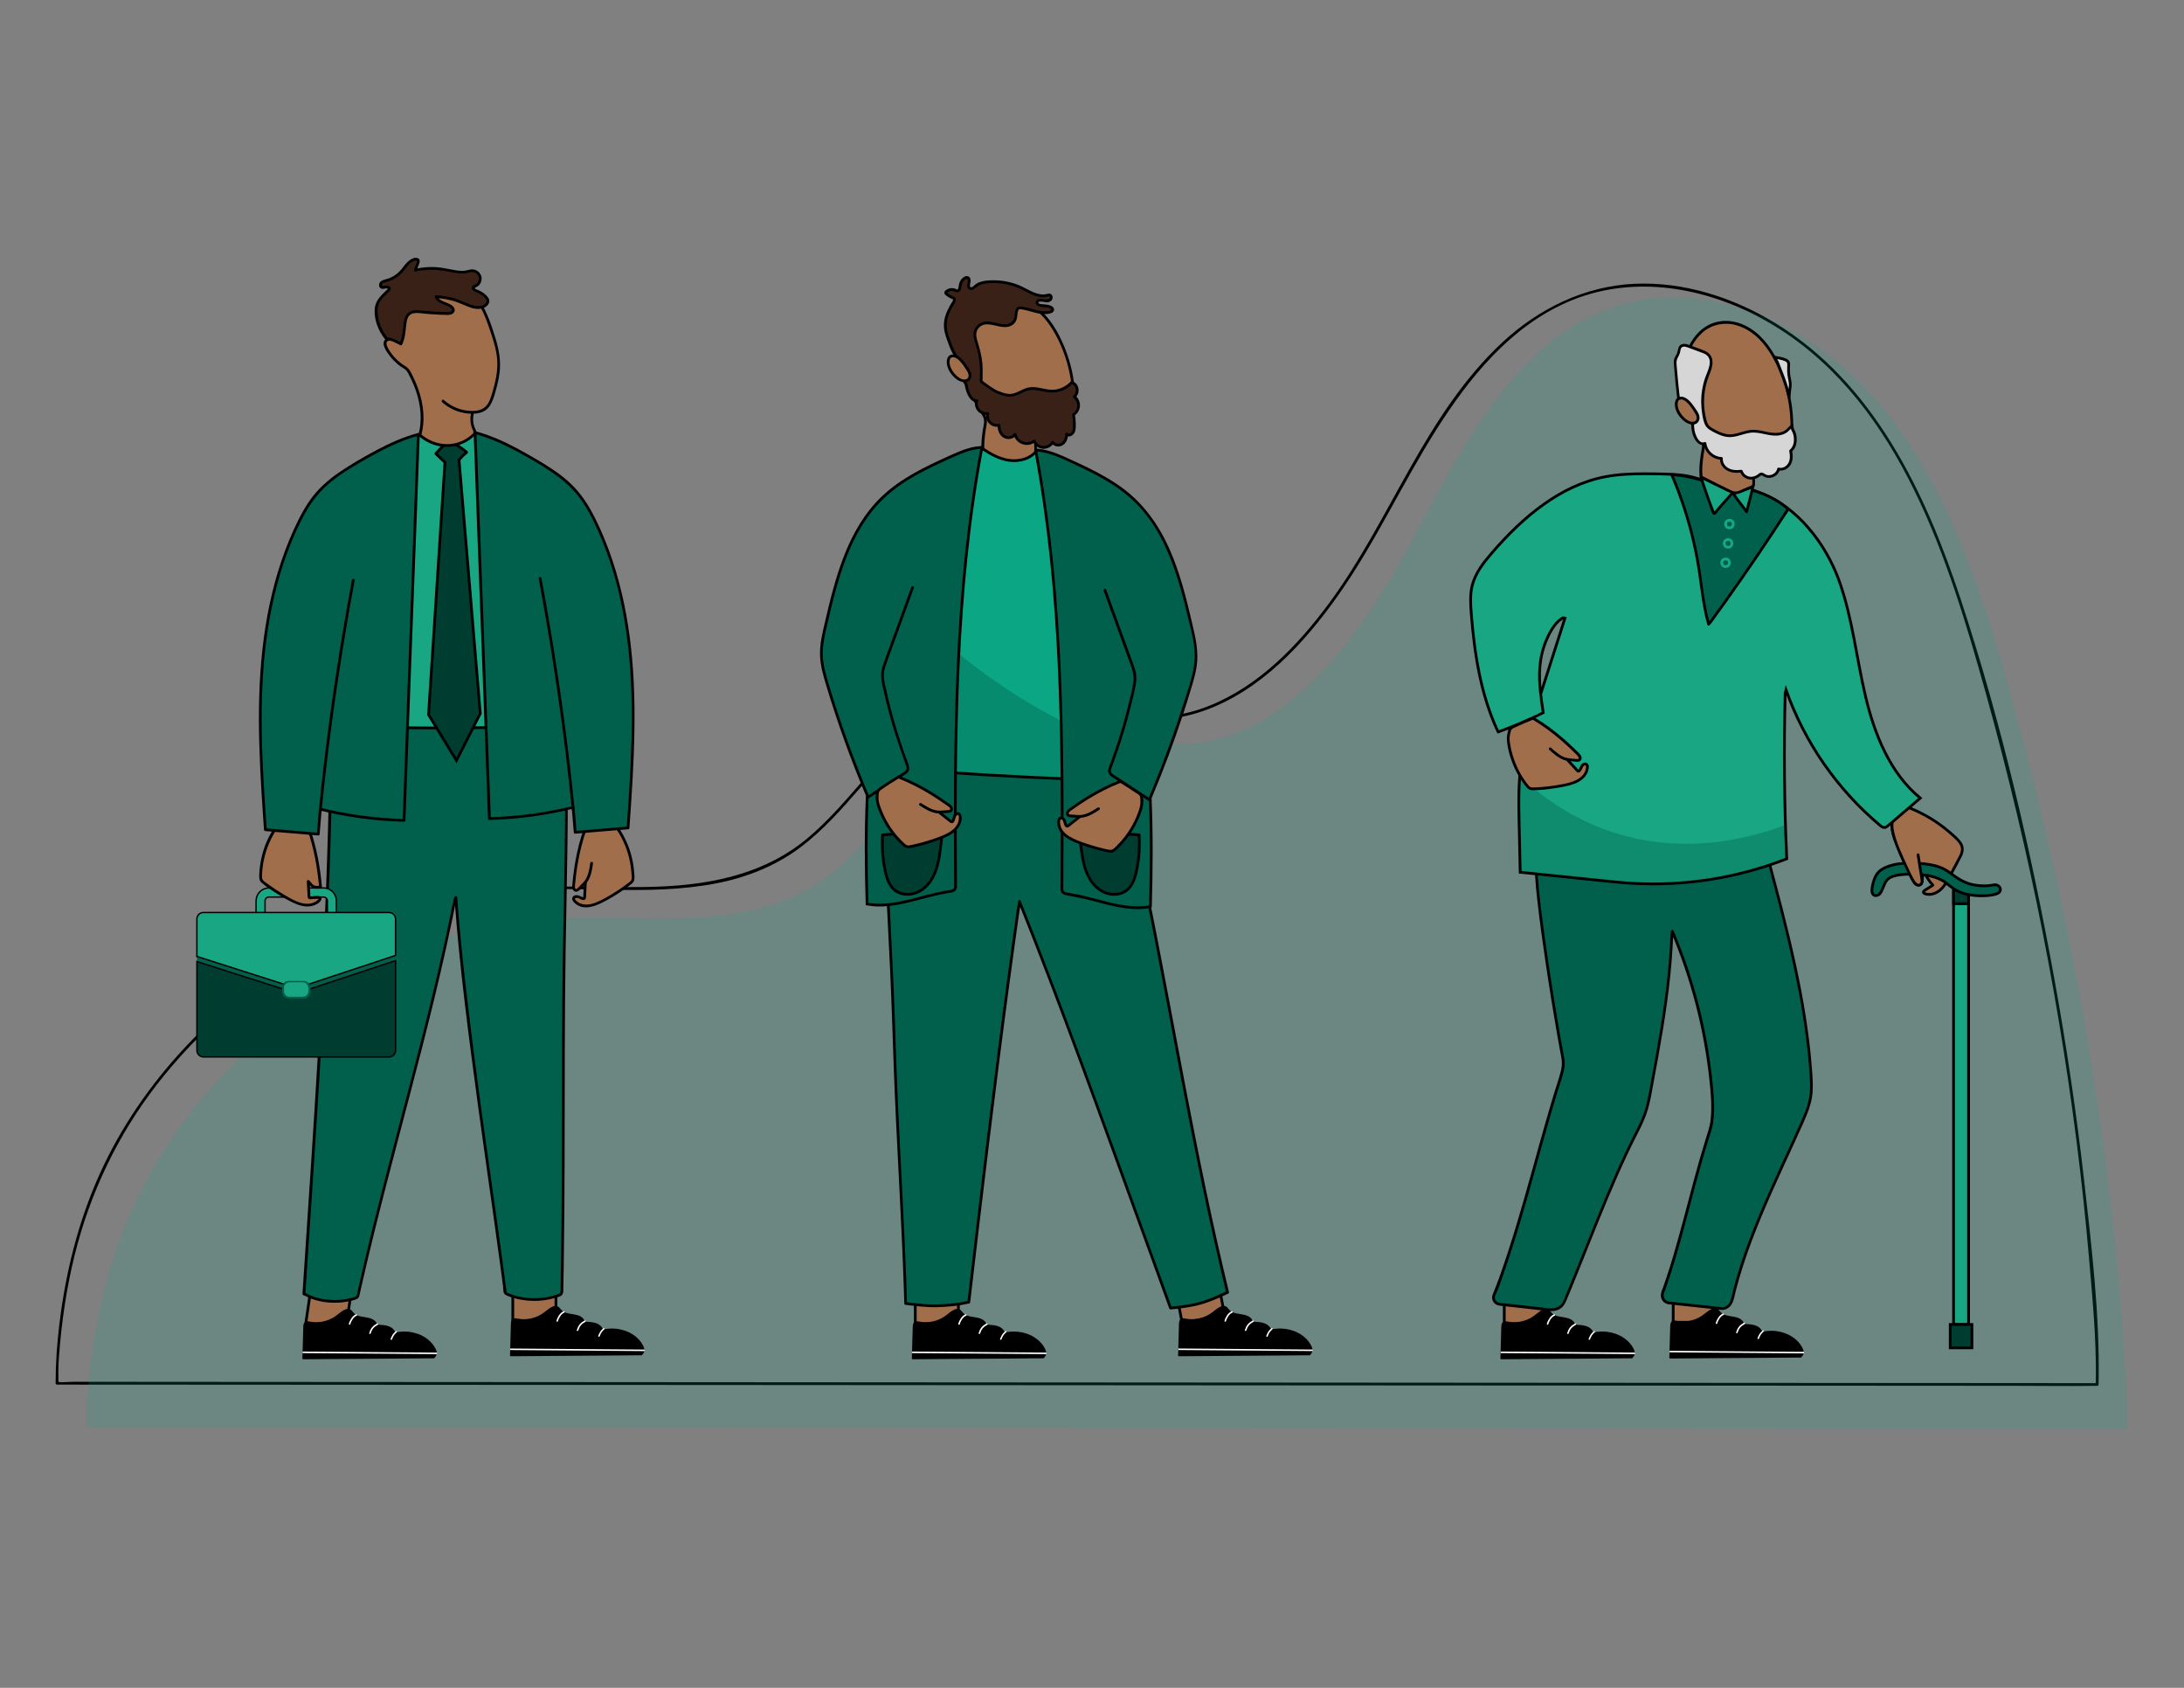 <?xml version="1.0" encoding="UTF-8"?><svg id="Layer_2" xmlns="http://www.w3.org/2000/svg" xmlns:xlink="http://www.w3.org/1999/xlink" viewBox="0 0 792 612"><rect x="0" y="0" width="792" height="612" fill="#808080" stroke="none"/><defs><style>.cls-1{clip-path:url(#clippath);}.cls-2,.cls-3,.cls-4{fill:#003d31;}.cls-5{fill:#00a885;}.cls-6,.cls-7,.cls-8{fill:#00604b;}.cls-9{fill:#fff;}.cls-10,.cls-11{fill:#a06e4b;}.cls-12{fill:#d6d6d6;}.cls-13,.cls-14{fill:#0ba784;}.cls-15,.cls-16,.cls-17{fill:#19a683;}.cls-18{fill:#392117;}.cls-7{fill-rule:evenodd;}.cls-7,.cls-3,.cls-16,.cls-4,.cls-11,.cls-17,.cls-14,.cls-19,.cls-20{stroke-miterlimit:10;}.cls-7,.cls-3,.cls-16,.cls-4,.cls-11,.cls-17,.cls-14,.cls-20{stroke:#000;}.cls-21{clip-path:url(#clippath-1);}.cls-3,.cls-16{stroke-width:.5px;}.cls-19{stroke:#19a683;}.cls-19,.cls-20{fill:none;}.cls-22{opacity:.16;}.cls-8{opacity:.38;}</style><clipPath id="clippath"><path class="cls-17" d="m606.8,172c-3.46-.16-6.92-.23-10.38-.22-4.74.01-9.5.18-14.16,1.06-16.5,3.12-30.09,14.78-41.09,27.47-3.09,3.57-6.14,7.41-7.29,11.99-.82,3.27-.61,6.69-.35,10.05,1.15,14.64,3.4,29.43,9.6,42.74l.19.3c5.57-2.01,11.02-4.33,16.31-6.97-.98-6.49-1.94-12.88-.9-19.25.55-3.33,1.64-6.58,3.22-9.57,1.17-2.21,2.67-4.34,4.83-5.59l.73.14c-3.76,11.75-7.53,23.51-11.29,35.26-1.71,5.36-3.44,10.73-4.38,16.28-1.28,7.52-1.12,15.2-.95,22.83.13,5.86.26,11.73.39,17.59v.16c9.95,1.02,19.46,2,29.4,3.02,3.64.37,7.27.75,10.92.97,19.13,1.17,38.5-1.88,56.34-8.87-.92-20-1.1-40.03-.56-60.04l.29-1.21c6.73,19.03,18.65,36.19,34.12,49.15.46.38.97.78,1.57.76.54-.02,1-.39,1.42-.75,3.86-3.3,7.72-6.61,11.58-9.91-11.01-9.07-16.61-23.14-19.89-37.03s-4.71-28.25-9.5-41.69-15.23-26.97-28.59-31.95c-3.22-1.2-4.75-2.12-8.51-1.97-7.6.29-13.05-4.25-22.33-4.67l-.71-.07Z"/></clipPath><clipPath id="clippath-1"><path class="cls-14" d="m376,163.34c-2.25,3.02-6.42,4.12-10.15,3.56-3.35-.5-6.41-2.14-9.24-4.03-.45-.3-1.06-.06-1.18.47l-2.92,13.24c-.8,3.61-1.6,7.23-2.01,10.9-.39,3.43-.43,6.89-.79,10.32-.52,4.91-1.67,9.74-2.42,14.62-.77,5.05-1.11,10.16-1.44,15.26-1.26,19.36-2.53,38.72-3.79,58.08,2.36-2.34,6.22-1.79,9.5-1.24,12.57,2.14,25.54,1.93,38.04-.63,1.09-18.71,2.7-37.43,2.28-56.17-.41-18.74-2.9-37.64-9.71-55.1-1.36-3.47-3.01-7.05-6.02-9.25"/></clipPath></defs><path d="m761.05,500.29c.36-24.03-2.57-48.41-5.27-72.25s-6.33-48.47-10.68-72.51c-8.45-46.67-19.28-93.4-34.15-138.47-12.67-38.38-31.48-78.27-67.32-99.99-15.26-9.25-33.05-15-51.02-14.16s-34.61,8.98-47.78,21.22c-28.2,26.22-40.39,64.23-62.91,94.67-11.31,15.29-25.42,29.94-43.41,37.12-9.44,3.77-19.5,4.96-29.58,3.68-11.1-1.41-21.72-5.16-32.71-7.19-9.26-1.71-18.75-2-27.73,1.17-7.47,2.64-14.01,7.3-19.81,12.61-12.8,11.73-22.46,26.51-35.8,37.7-16.64,13.96-37.71,17.41-58.82,17.73-20.48.32-40.9-1.36-61.25,1.79-40.21,6.22-77.75,26.49-105.52,56.15-12.79,13.66-23.52,29.19-31.21,46.28-7.75,17.21-12.31,35.68-14.56,54.39-.85,7.1-1.35,14.13-1.35,21.27,0,.25.16.55.45.55,6.64,0,13.28,0,19.92.01,17.91.01,35.82.02,53.74.03,26.56.02,53.11.03,79.67.05,32.4.02,64.8.04,97.2.06,35.36.02,70.72.05,106.09.07l107.81.07,99.84.06c28.22.02,56.45.04,84.67.05,20.29.01,40.58.03,60.88.04,9.59,0,19.19.16,28.77.02.42,0,.84,0,1.26,0,.25,0,.54-.16.55-.45l.03-1.77c.01-.64-.98-.74-1-.1,0,.5-.32,1.94.49,1.32-.03.02-.1-.02-.13,0-.13.07-.47,0-.61,0-.85.05-1.73,0-2.58,0-3.44,0-6.88,0-10.32,0-13.03,0-26.07-.02-39.1-.03-19.84-.01-39.68-.03-59.53-.04-24.98-.02-49.96-.03-74.94-.05-28.32-.02-56.65-.04-84.97-.06-30.23-.02-60.47-.04-90.7-.06l-91.08-.06c-28.71-.02-57.41-.04-86.12-.06-25.62-.02-51.24-.03-76.85-.05-20.74-.01-41.47-.03-62.21-.04-14.18,0-28.37-.02-42.55-.03-4.11,0-8.23,0-12.34,0-1.72,0-3.85.34-5.54,0-.29-.06-.27,0-.03.22.48.45.19-.69.22-1.1.08-.92,0-1.89,0-2.81,0-1.92.1-3.82.25-5.73.92-12.28,2.69-24.52,5.65-36.48,5.56-22.42,15.57-43.45,29.71-61.73,30.72-39.71,77.8-66.17,127.96-70.42,24.95-2.11,50.31,2.12,75.05-2.69,11.07-2.15,21.64-6.36,30.67-13.19,8.03-6.08,14.74-13.69,21.33-21.26,14.37-16.52,29.75-34.66,53.72-33.71,13.29.53,25.89,5.45,38.89,7.78,10.86,1.94,21.69,1.5,32.13-2.18,20.7-7.31,36.54-24.55,48.87-42.05,13.4-19.02,23.07-40.31,35.5-59.93,11.96-18.87,26.83-37.31,47.86-46.36,22.1-9.51,47.11-5.83,68.01,4.98,47.47,24.54,66.8,79.07,80.62,127.23,16.21,56.48,28.31,114.18,35.69,172.48,1.79,14.12,3.3,28.28,4.52,42.47,1.25,14.48,2.65,29.11,2.44,43.65,0,.64.99.74,1,.1Z"/><g class="cls-22"><path class="cls-5" d="m771.3,516.23c.08-4.3.02-8.61-.22-12.91-4.71-86.3-19.65-171.99-42.84-254.71-10.54-37.6-23.59-75.76-48.52-104.32-24.93-28.56-64.51-45.37-98.48-31.53-34.29,13.97-52.87,52.92-71.43,87.14-18.56,34.21-45.94,70.09-82.58,69.79-21.23-.18-42.02-12.99-62.79-8.27-28.47,6.46-42.51,41.57-67.15,58.3-27.55,18.71-62.92,11.64-95.4,13.18-44.95,2.13-88.94,22.8-121.08,56.89-32.14,34.09-46.5,72.64-49.4,121.26v6.51s739.85.49,739.85.49l.03-1.82Z"/></g><g><g><path class="cls-10" d="m691.57,292.6c6.75,2.52,12.94,6.5,18.04,11.59.89.89,1.8,1.9,1.99,3.15.21,1.34-.45,2.66-1.08,3.86-1.13,2.15-2.27,4.29-3.4,6.44-.94,1.79-1.92,3.62-3.43,4.96s-3.69,2.13-5.59,1.46c-.26-.09-.54-.25-.59-.51-.06-.33.27-.6.55-.77.96-.6,1.93-1.21,2.89-1.81-1.73-1.82-3-4.05-3.82-6.42.05,1.6,0,3.21-.11,4.81-.03.46-.09.95-.41,1.28-.43.45-1.19.4-1.71.06s-.85-.89-1.15-1.43c-1.54-2.75-2.81-5.65-4.07-8.54-1.27-2.9-2.54-5.81-3.26-8.89-.21-.89-.37-1.8-.34-2.71.08-3,2.4-5.79,5.33-6.42"/><path d="m691.39,293.07c6.1,2.29,11.76,5.76,16.54,10.19,1.09,1.01,2.45,2.12,3.01,3.53.69,1.75-.55,3.59-1.34,5.09-.87,1.65-1.74,3.29-2.61,4.94-.76,1.44-1.5,2.91-2.51,4.2-1.09,1.39-2.59,2.54-4.38,2.75-.4.05-.81.04-1.21-.02-.18-.03-.47-.05-.62-.16-.18,0-.24-.08-.17-.23.12-.1.25-.19.38-.27.89-.57,1.79-1.12,2.68-1.68.25-.16.41-.51.17-.77-1.7-1.81-2.92-3.97-3.75-6.31-.16-.45-.96-.32-.95.16.03,1.36.02,2.73-.06,4.09-.03.49.05,1.36-.35,1.72-.48.43-1.15-.02-1.48-.42-.8-.94-1.31-2.24-1.86-3.34-.6-1.2-1.16-2.42-1.7-3.64-1.09-2.45-2.21-4.91-3.13-7.43-.49-1.33-.91-2.68-1.21-4.06-.25-1.18-.39-2.4-.07-3.59.6-2.25,2.45-4.11,4.72-4.63.62-.14.46-1.13-.17-.99-2.31.54-4.23,2.19-5.17,4.36-1.16,2.67-.28,5.6.6,8.21,1,2.99,2.33,5.88,3.62,8.76.68,1.51,1.38,3.01,2.14,4.48.56,1.08,1.13,2.55,2.25,3.17,1.18.65,2.46.04,2.7-1.27.31-1.71.22-3.6.18-5.33l-.95.16c.85,2.41,2.13,4.66,3.89,6.53l.17-.77c-.93.58-1.86,1.16-2.79,1.75-.56.35-1.22.92-.84,1.65.33.63,1.24.79,1.87.87.83.1,1.67-.03,2.46-.29,3.64-1.2,5.29-5.05,6.94-8.17,1.01-1.91,2.09-3.8,3.02-5.75.83-1.74,1.03-3.51-.1-5.16-1-1.47-2.48-2.69-3.81-3.85-1.43-1.26-2.94-2.43-4.51-3.52-3.49-2.42-7.28-4.4-11.25-5.89-.6-.23-.95.71-.35.94h0Z"/></g><g><rect class="cls-17" x="708.44" y="322.38" width="5.44" height="157.87"/><rect class="cls-4" x="707.23" y="480.25" width="7.86" height="8.47"/><rect class="cls-4" x="708.44" y="322.38" width="5.44" height="5.32"/><path class="cls-7" d="m722.99,320.88c-.65.1-1.76.31-3.38.32-1.62,0-3.76-.18-5.7-.81-1.94-.63-3.68-1.7-5.11-2.71-1.43-1.01-2.56-1.97-4.17-2.74-1.61-.77-3.69-1.37-6.53-1.7-2.84-.33-6.43-.41-9.29-.05-2.86.36-4.98,1.17-6.36,2.04-1.39.88-2.04,1.83-2.57,3.14-.54,1.31-.96,2.97-1.04,4.07-.09,1.1.16,1.63.48,1.94.32.31.7.38,1.13.33.43-.05.91-.22,1.33-.74.42-.52.78-1.38,1.15-2.28.36-.91.73-1.86,1.37-2.59.64-.73,1.56-1.22,2.89-1.57,1.33-.34,3.07-.54,5.18-.56,2.11-.03,4.6.11,6.64.47,2.04.36,3.65.96,4.74,1.48,1.09.53,1.66.98,2.47,1.63.81.65,1.86,1.49,3.04,2.17,1.18.68,2.47,1.19,4.09,1.55,1.61.35,3.54.54,5.29.54,1.75,0,3.32-.19,4.36-.42,1.04-.23,1.56-.5,1.87-.75.32-.25.43-.48.49-.74.06-.26.06-.54,0-.79-.06-.25-.17-.46-.4-.67-.23-.21-.57-.42-.84-.54-.27-.11-.46-.13-1.11-.04Z"/></g><rect class="cls-11" x="545.49" y="465.95" width="15.64" height="14.11" transform="translate(1106.63 946.02) rotate(-180)"/><rect class="cls-11" x="606.76" y="467.59" width="15.64" height="11.86" transform="translate(1229.16 947.05) rotate(-180)"/><g><path class="cls-6" d="m605.25,472.44c-1.86-.17-2.9-2.06-2.26-3.82,6.79-18.58,10.46-38.35,17.06-58.58.76-2.33.92-4.81,1.04-7.26.1-2.12-.03-4.25-.2-6.37-1.62-20.18-6.52-40.1-14.44-58.74l-.2,1.68v.02c-.66,18.59-4.07,36.96-7.47,55.25-.65,3.47-1.3,6.97-2.56,10.27-.79,2.07-1.82,4.05-2.84,6.02-9.24,17.93-17.78,41.44-25.6,60.03-.44,1.04-.9,2.11-1.76,2.83-1.07.9-2.55,1.08-3.95,1.18l-18.4-2.07c-1.57-.18-2.53-1.82-1.9-3.28l.77-1.78c9.47-25.15,15.19-51.42,23.3-77.04.43-1.36.86-2.73,1.04-4.14.13-1.05.05-2.1-.15-3.14-4.34-22.57-11.45-70.83-9.19-70.73,14.84.66,14.31,1.63,22.53,1.05,4.48-.31,8.96-.81,13.45-.81,4.13,0,8.25.45,12.38.69,9.3.54,18.63.06,27.93-.32,2.14-.09,4.07-1.03,6.07-1.82.03-.01.06-.02.09-.02l1.01-.04c.13,0,.25.08.28.21,6.82,25.57,13.66,51.33,15.43,77.73.19,2.83.32,5.69-.14,8.49-.55,3.29-1.89,6.4-3.25,9.45-8.94,20.04-19.92,41.61-24.94,62.98-.26,1.11-.54,2.29-1.37,3.07-.59.56-1.37.85-2.14,1.09l-19.63-2.1Z"/><path d="m605.3,471.94c-.87-.11-1.58-.64-1.87-1.48-.36-1.07.2-2.1.55-3.09.75-2.09,1.45-4.2,2.13-6.32,1.4-4.36,2.66-8.76,3.87-13.18,2.48-9.05,4.74-18.16,7.34-27.18.68-2.37,1.38-4.73,2.12-7.08.67-2.15,1.46-4.27,1.79-6.51.68-4.59.33-9.22-.12-13.8-.88-9.07-2.42-18.08-4.59-26.92-2.43-9.88-5.65-19.55-9.62-28.92-.2-.47-.89-.31-.95.16-.24,2-.29,4.01-.41,6.02-.19,3.25-.45,6.5-.78,9.74-.66,6.49-1.57,12.95-2.61,19.38s-2.22,12.86-3.41,19.28c-.58,3.13-1.1,6.28-1.93,9.35s-2.08,5.77-3.49,8.52c-5.24,10.21-9.75,20.76-14.07,31.39-2.21,5.43-4.38,10.89-6.57,16.33-1.05,2.62-2.11,5.23-3.17,7.84-.51,1.24-1.02,2.48-1.53,3.71s-.95,2.68-1.82,3.74c-1.77,2.16-4.96,1.41-7.34,1.14l-9.38-1.06c-1.89-.21-3.82-.33-5.7-.64-1.13-.19-1.9-1.25-1.57-2.39.18-.6.51-1.18.75-1.76,1.12-2.67,2.02-5.45,2.96-8.19,4.15-12.04,7.61-24.3,11.02-36.56,1.69-6.09,3.37-12.18,5.12-18.25.88-3.06,1.78-6.12,2.71-9.17s2.09-5.88,2.58-8.9c.36-2.22-.22-4.4-.62-6.56-.33-1.77-.64-3.53-.96-5.3-.7-3.97-1.37-7.95-2.01-11.93-1.36-8.41-2.63-16.83-3.77-25.28-.88-6.54-1.77-13.1-2.21-19.68-.11-1.59-.28-3.26-.05-4.85.02-.14.16-.28.11-.42.01.04-.06.08-.04.07-.04.03-.22.11-.22.08,0,.02.99.05,1.21.06,2.47.12,4.94.27,7.41.47,2.71.22,5.41.57,8.13.67,3.93.15,7.87-.32,11.79-.62,3.31-.25,6.62-.41,9.94-.28s6.45.43,9.68.62c6.56.39,13.15.26,19.71.02,1.59-.06,3.18-.12,4.78-.19s3.29,0,4.88-.28c1.37-.24,2.68-.77,3.96-1.29.47-.19.84-.41,1.34-.43.12,0,.38-.07.48-.02.07.04.14.51.19.71,1.66,6.22,3.31,12.44,4.89,18.69,3.15,12.47,6.01,25.02,7.99,37.74.99,6.34,1.75,12.72,2.22,19.13.24,3.25.47,6.54-.09,9.77s-1.8,6.03-3.07,8.89c-5.04,11.34-10.44,22.51-15.2,33.98-2.39,5.75-4.62,11.56-6.54,17.48-.94,2.9-1.81,5.82-2.58,8.78-.36,1.4-.63,2.84-1.06,4.21-.19.61-.44,1.22-.91,1.67-.39.38-1.26.91-1.77.98-.48.06-1.09-.12-1.56-.17l-3.72-.4-9.5-1.01c-1.62-.17-3.23-.35-4.85-.52-.64-.07-.74.93-.1,1,5.02.54,10.04,1.07,15.06,1.61l3.48.37c.86.09,1.27.14,2.12-.2,2.76-1.1,2.95-4.08,3.6-6.62.77-3,1.64-5.97,2.58-8.92,3.91-12.14,9.09-23.83,14.38-35.42,2.61-5.72,5.27-11.42,7.81-17.17,1.26-2.86,2.43-5.8,2.9-8.91s.23-6.4,0-9.58c-.96-13.13-3.17-26.14-5.97-39-1.39-6.39-2.94-12.75-4.55-19.1-.81-3.17-1.63-6.34-2.47-9.5-.43-1.63-.86-3.26-1.3-4.9-.2-.76-.41-1.53-.61-2.29-.16-.6-.22-1.5-.61-2-.35-.44-1.21-.35-1.71-.27-.58.1-1.16.45-1.7.66-.76.31-1.53.61-2.32.83-1.54.42-3.14.39-4.72.46-1.73.07-3.46.14-5.2.21-6.77.25-13.55.39-20.32-.02-3.33-.2-6.66-.52-10-.63s-6.49.06-9.73.31c-3.96.3-7.94.78-11.91.59-2.88-.14-5.75-.51-8.62-.73-1.23-.09-2.46-.18-3.7-.25-.69-.04-1.39-.08-2.08-.11s-1.44-.19-2.09-.09c-.5.08-.67.47-.77.92-.32,1.48-.12,3.14-.03,4.64.17,2.84.46,5.66.77,8.49.89,7.98,2.01,15.94,3.19,23.89,1.26,8.46,2.61,16.9,4.09,25.33.32,1.79.64,3.58.97,5.37.15.82.31,1.63.46,2.45.32,1.67.28,3.24-.13,4.9-.79,3.16-1.92,6.26-2.86,9.39s-1.84,6.21-2.73,9.33c-3.57,12.5-6.89,25.07-10.65,37.51-1.89,6.24-3.89,12.45-6.08,18.6-.76,2.12-1.59,4.19-2.42,6.28-.71,1.81.35,3.72,2.29,4.01s3.86.43,5.78.65l9.55,1.08c2.41.27,5.03.79,7.17-.79,1.03-.76,1.58-1.94,2.06-3.08.53-1.26,1.06-2.52,1.58-3.78,1.1-2.67,2.18-5.34,3.26-8.02,4.47-11.11,8.84-22.27,13.67-33.24,2.31-5.24,4.73-10.42,7.35-15.51,1.46-2.84,2.8-5.69,3.66-8.78s1.35-6.07,1.91-9.12c2.43-13.09,4.82-26.2,6.15-39.45.32-3.19.58-6.38.77-9.58.12-2.01.16-4.02.41-6.02l-.95.16c7.26,17.12,11.97,35.28,13.94,53.77.51,4.8.95,9.62.41,14.44-.28,2.48-1.11,4.79-1.85,7.17s-1.44,4.71-2.12,7.08c-2.62,9.12-4.9,18.33-7.42,27.47-1.38,5-2.82,9.98-4.45,14.9-.41,1.25-.83,2.49-1.27,3.73-.35,1.01-.92,2.09-.93,3.18-.02,1.72,1.2,3.09,2.89,3.31.64.08.74-.91.1-1Z"/></g><g><path class="cls-10" d="m691.41,292.68c-2.93.64-5.25,3.43-5.33,6.42-.03.91.13,1.82.34,2.71.72,3.08,1.99,6,3.26,8.89,1.26,2.89,2.53,5.79,4.07,8.54.3.54.63,1.1,1.15,1.43s1.28.38,1.71-.06c.32-.33.38-.83.41-1.28l-1.46-9.42"/><path d="m691.33,292.19c-3.43.8-5.92,4.05-5.73,7.57.12,2.24.92,4.49,1.71,6.57.84,2.22,1.82,4.38,2.78,6.55s1.95,4.31,3.1,6.38c.41.74.85,1.55,1.63,1.95.69.35,1.6.33,2.16-.25.61-.64.57-1.52.44-2.32l-.45-2.93c-.3-1.95-.61-3.91-.91-5.86-.1-.64-1.08-.47-.99.17.21,1.37.42,2.73.63,4.1.26,1.7.63,3.41.79,5.12.03.27.02.53-.09.79-.49,1.12-1.67-.08-2.02-.65-1.07-1.75-1.92-3.65-2.77-5.51-1.72-3.78-3.58-7.62-4.59-11.66-.5-1.98-.71-3.96.31-5.81.87-1.59,2.38-2.8,4.15-3.21.62-.14.46-1.13-.17-.99h0Z"/></g><g><path class="cls-15" d="m606.8,172c-3.46-.16-6.92-.23-10.38-.22-4.74.01-9.5.18-14.16,1.06-16.5,3.12-30.09,14.78-41.09,27.47-3.09,3.57-6.14,7.41-7.29,11.99-.82,3.27-.61,6.69-.35,10.05,1.15,14.64,3.4,29.43,9.6,42.74l.19.3c5.57-2.01,11.02-4.33,16.31-6.97-.98-6.49-1.94-12.88-.9-19.25.55-3.33,1.64-6.58,3.22-9.57,1.17-2.21,2.67-4.34,4.83-5.59l.73.14c-3.76,11.75-7.53,23.51-11.29,35.26-1.71,5.36-3.44,10.73-4.38,16.28-1.28,7.52-1.12,15.2-.95,22.83.13,5.86.26,11.73.39,17.59v.16c9.95,1.02,19.46,2,29.4,3.02,3.64.37,7.27.75,10.92.97,19.13,1.17,38.5-1.88,56.34-8.87-.92-20-1.1-40.03-.56-60.04l.29-1.21c6.73,19.03,18.65,36.19,34.12,49.15.46.38.97.78,1.57.76.54-.02,1-.39,1.42-.75,3.86-3.3,7.72-6.61,11.58-9.91-11.01-9.07-16.61-23.14-19.89-37.03s-4.71-28.25-9.5-41.69-15.23-26.97-28.59-31.95c-3.22-1.2-4.75-2.12-8.51-1.97-7.6.29-13.05-4.25-22.33-4.67l-.71-.07Z"/><g class="cls-1"><path class="cls-8" d="m516.24,220.86c2.5,9.48,13.62,47.83,47.04,70.29,46.47,31.23,94.37,3.75,98.46,1.3v29.94s-131.28,1.3-131.28,1.3l-14.22-102.83Z"/></g><path class="cls-20" d="m606.8,172c-3.46-.16-6.92-.23-10.38-.22-4.74.01-9.5.18-14.16,1.06-16.5,3.12-30.09,14.78-41.09,27.47-3.09,3.57-6.14,7.41-7.29,11.99-.82,3.27-.61,6.69-.35,10.05,1.15,14.64,3.4,29.43,9.6,42.74l.19.3c5.57-2.01,11.02-4.33,16.31-6.97-.98-6.49-1.94-12.88-.9-19.25.55-3.33,1.64-6.58,3.22-9.57,1.17-2.21,2.67-4.34,4.83-5.59l.73.14c-3.76,11.75-7.53,23.51-11.29,35.26-1.71,5.36-3.44,10.73-4.38,16.28-1.28,7.52-1.12,15.2-.95,22.83.13,5.86.26,11.73.39,17.59v.16c9.95,1.02,19.46,2,29.4,3.02,3.64.37,7.27.75,10.92.97,19.13,1.17,38.5-1.88,56.34-8.87-.92-20-1.1-40.03-.56-60.04l.29-1.21c6.73,19.03,18.65,36.19,34.12,49.15.46.38.97.78,1.57.76.54-.02,1-.39,1.42-.75,3.86-3.3,7.72-6.61,11.58-9.91-11.01-9.07-16.61-23.14-19.89-37.03s-4.71-28.25-9.5-41.69-15.23-26.97-28.59-31.95c-3.22-1.2-4.75-2.12-8.51-1.97-7.6.29-13.05-4.25-22.33-4.67l-.71-.07Z"/></g><path class="cls-15" d="m557.22,251.61c.21,1.23.3,2.47.25,3.72-.01.27.17.52.45.55.26.03.54-.18.55-.45.05-1.33-.03-2.67-.26-3.99-.11-.63-1.09-.47-.99.17h0Z"/><path class="cls-15" d="m556.61,253.77l.84,2.7c.08.25.29.47.58.41.24-.05.49-.31.41-.58l-.84-2.7c-.08-.25-.29-.47-.58-.41-.24.05-.49.31-.41.58h0Z"/><path class="cls-15" d="m556.64,255.06c.23.55.43,1.11.61,1.67.04.11.17.22.28.26.12.04.28.04.39-.02s.21-.15.26-.28c.04-.14.03-.25-.02-.39-.18-.57-.38-1.13-.61-1.67-.1-.24-.43-.36-.67-.24-.25.13-.35.41-.24.67h0Z"/><path class="cls-15" d="m556.32,255.22c.15.33.28.66.41,1,.06.17.12.33.18.5.03.09.06.17.09.26.01.04.02.07.04.11.02.06.02.05,0-.02,0,.02.02.05.02.07.04.13.09.24.2.32.1.07.25.11.37.08.24-.05.49-.31.41-.58-.23-.74-.5-1.47-.81-2.18-.11-.24-.43-.36-.67-.24s-.35.41-.24.67h0Z"/><path class="cls-15" d="m556,255.22c.32.71.64,1.43.97,2.14.11.24.43.36.67.24s.36-.41.24-.67l-.97-2.14c-.11-.24-.43-.36-.67-.24s-.36.41-.24.67h0Z"/><path class="cls-15" d="m556.04,255.98c.22.48.47.95.75,1.4.07.12.15.21.28.26.12.04.28.04.39-.02s.21-.15.26-.28.05-.28-.02-.39c-.28-.45-.53-.92-.75-1.4-.11-.24-.43-.37-.67-.24s-.36.41-.24.67h0Z"/><path class="cls-15" d="m555.81,256.29c.24.6.58,1.16,1,1.65.17.2.51.24.7.06s.24-.49.06-.7c-.16-.19-.31-.39-.45-.61l.07.11c-.19-.3-.35-.61-.48-.93-.1-.24-.44-.36-.67-.24-.25.13-.34.41-.24.67h0Z"/><path class="cls-15" d="m555.89,256.98c.24.42.52.83.83,1.2.08.1.21.16.33.18s.28-.03.37-.11.17-.2.18-.33-.03-.27-.11-.37c-.21-.24-.4-.5-.57-.76l.07.11c-.07-.11-.13-.21-.19-.32-.07-.11-.15-.21-.28-.26-.12-.04-.28-.04-.39.02s-.21.15-.26.28-.05.27.02.39h0Z"/><path class="cls-15" d="m555.96,257.55l.39.54c.04.05.09.09.15.12.06.04.12.06.18.06.07,0,.14,0,.2-.02.07-.01.12-.04.17-.09.09-.09.17-.2.18-.33v-.13c-.02-.09-.06-.17-.11-.24l-.39-.54c-.04-.05-.09-.09-.15-.12-.06-.04-.12-.06-.18-.06-.07,0-.14,0-.2.02-.07.01-.12.04-.17.09-.09.09-.17.2-.18.33v.13c.02.09.06.17.11.24h0Z"/><path class="cls-15" d="m556.72,257.59c-.05.03-.11.05-.17.07l.13-.04c-.11.03-.22.05-.34.06h.13c-.11,0-.23-.01-.34-.04l.13.03c-.08-.02-.16-.05-.24-.08-.11-.05-.28-.04-.39.02s-.22.16-.26.28c-.04.12-.05.27.02.39s.15.2.28.26.25.09.38.11c.1.02.2.03.3.03.28,0,.54-.05.79-.17.11-.05.21-.16.26-.28s.04-.28-.02-.39-.15-.21-.28-.26-.26-.04-.39.02h0Z"/><path class="cls-15" d="m556.89,257.7l-2.32.83c-.25.09-.36.44-.24.67.14.26.4.33.67.24l2.32-.83c.25-.09.36-.44.24-.67-.14-.26-.4-.33-.67-.24h0Z"/><path class="cls-15" d="m557.04,257.94c-.41.16-.82.31-1.24.45-.2.07-.41.14-.61.2-.06.02-.11.04-.17.05.08-.03-.04.01-.06.02-.11.03-.22.07-.33.1-.25.07-.47.29-.41.58.05.24.31.49.58.41.9-.27,1.79-.57,2.67-.9.24-.09.36-.44.24-.67-.13-.25-.4-.34-.67-.24h0Z"/><path class="cls-15" d="m557.12,258.01c-.48.25-.98.48-1.48.69s-1,.37-1.47.51c-.25.07-.47.29-.41.58.05.24.31.49.58.41,1.11-.32,2.19-.74,3.21-1.27.23-.12.37-.42.24-.67-.12-.23-.42-.37-.67-.24h0Z"/><g><path class="cls-10" d="m556.08,260.52c5.96,3.54,11.3,8.05,16.18,12.98.28.28.56.57.7.94s.1.84-.2,1.09c-.3.25-.74.23-1.12.19-1.12-.11-2.24-.23-3.36-.34,1.25,1.36,2.49,2.71,3.74,4.07.08.09.18.19.3.2.13.02.25-.06.34-.14.53-.47.67-1.23,1.06-1.82s1.36-.95,1.75-.36c.12.18.15.4.15.62.07,1.86-1.1,3.61-2.63,4.67-1.53,1.07-3.38,1.57-5.2,1.97-3.89.86-7.86,1.34-11.84,1.46-.39.01-.8.02-1.15-.14-.39-.17-.68-.51-.94-.84-3.59-4.48-5.96-9.93-6.79-15.61-.1-.69-.18-1.39-.14-2.09.05-.78.24-1.54.44-2.3.08-.32.17-.65.38-.91.22-.27.54-.42.85-.57,2.48-1.17,5.01-2.26,7.56-3.27"/><path d="m555.79,260.92c3.75,2.23,7.26,4.84,10.55,7.69,1.66,1.44,3.26,2.94,4.82,4.49.4.4,2.35,2.19.69,2.13-1.17-.05-2.36-.24-3.52-.36-.42-.04-.73.49-.43.82.79.85,1.57,1.71,2.36,2.56.41.44.81.89,1.22,1.33.29.3.56.61,1.02.53.81-.14,1.12-1.17,1.44-1.8.15-.31.47-.84.89-.8.47.04.3.9.25,1.23-.35,2.09-2.14,3.55-3.98,4.34-2.04.87-4.32,1.24-6.49,1.61-2.32.39-4.67.65-7.02.78-.62.03-1.24.08-1.87.07s-.97-.21-1.35-.66c-.65-.78-1.25-1.61-1.81-2.46-2.32-3.5-3.94-7.47-4.74-11.59-.24-1.23-.49-2.52-.35-3.77.07-.65.23-1.29.4-1.92.19-.69.54-.91,1.17-1.21,2.41-1.13,4.86-2.19,7.34-3.17.6-.24.17-1.14-.43-.91-2.52,1-5.01,2.06-7.45,3.22-.41.19-.82.39-1.11.74-.36.43-.47.99-.6,1.52-.3,1.21-.43,2.37-.29,3.61.54,4.65,2.24,9.23,4.7,13.19.62,1,1.29,1.97,2.02,2.9.65.84,1.27,1.48,2.4,1.49,2.6.03,5.26-.28,7.83-.66s5.09-.78,7.47-1.66c2.02-.74,3.88-2.05,4.77-4.07.37-.84.75-2.26.2-3.1s-1.67-.57-2.29,0c-.38.35-.57.86-.79,1.32-.06.14-.29.72-.47.74.15-.01-.04-.1-.09-.17-.14-.19-.33-.36-.49-.53-1.03-1.12-2.06-2.24-3.09-3.36l-.43.82c1.08.11,2.16.23,3.24.33.68.07,1.44.07,1.86-.58s.16-1.45-.28-2.01c-.6-.76-1.38-1.42-2.07-2.09-2.82-2.73-5.78-5.31-8.93-7.64-1.83-1.35-3.72-2.61-5.67-3.78-.55-.33-1.13.49-.58.82h0Z"/></g><path d="m561.87,271.93c1.87,1.7,3.83,3.39,6.36,3.94.26.06.52-.2.55-.45.03-.3-.18-.49-.45-.55-2.32-.51-4.17-2.21-5.88-3.76-.2-.18-.55-.08-.7.12-.17.24-.08.51.12.7h0Z"/><g><path class="cls-6" d="m620.29,225.56c9.69-13.27,18.99-26.82,27.9-40.63v-.58c-4.63-3.86-10.35-6.4-16.32-7.25-2.3-.33-4.64-.42-6.93-.81-3.81-.65-7.42-2.13-11.17-3.06-2.5-.62-5.07-1-7.65-1.12l.09.02c4.74,11.02,8.08,22.64,9.92,34.49,1.03,6.61,1.6,13.33,3.46,19.75.26-.31.53-.62.79-.92"/><path d="m620.7,225.85c7.75-10.62,15.26-21.42,22.52-32.39.92-1.38,1.83-2.77,2.73-4.16.42-.64.84-1.29,1.26-1.93.45-.69,1.03-1.4,1.39-2.14.12-.25.12-.55.1-.82-.04-.55-.79-.94-1.2-1.25-1.14-.87-2.34-1.67-3.58-2.39-2.44-1.4-5.04-2.51-7.75-3.27-2.97-.83-5.98-1.07-9.03-1.41-3.55-.39-6.88-1.48-10.28-2.51s-7.03-1.78-10.67-1.97c-.66-.03-.71.86-.1,1l.09.02-.4-.29c2.87,6.69,5.23,13.59,7.05,20.64.89,3.47,1.66,6.97,2.29,10.5s1.1,7.2,1.61,10.8c.58,4.1,1.25,8.19,2.39,12.17.12.43.61.55.9.2.26-.31.53-.62.79-.92.42-.49-.4-1.06-.82-.58-.26.31-.53.62-.79.92l.9.2c-2.11-7.34-2.6-15.01-3.92-22.52-1.27-7.26-3.12-14.41-5.48-21.38-.68-1.99-1.4-3.97-2.16-5.93-.37-.94-.75-1.88-1.13-2.82-.21-.5-.4-1.01-.63-1.51-.15-.32-.24-.44-.59-.52l-.1,1c3.08.16,6.12.67,9.09,1.51,2.79.79,5.53,1.78,8.36,2.4s5.96.69,8.92,1.17c2.66.43,5.25,1.21,7.72,2.29,2.79,1.22,5.39,2.84,7.74,4.78l-.21-.46c0,.12.02.28,0,.4-.04.21-.16.33-.31.56-.48.75-.97,1.49-1.45,2.24-.88,1.36-1.77,2.71-2.66,4.06-1.83,2.77-3.67,5.53-5.52,8.28-3.72,5.5-7.49,10.96-11.34,16.37-2.16,3.04-4.33,6.06-6.53,9.06-.38.52.44,1.1.82.58h0Z"/></g><g><path class="cls-15" d="m628.39,178.54c-2.25,2.68-4.71,5.23-6.58,7.62l-.37-.07c-1.68-4.29-3.21-8.69-4.6-13.09l11.54,5.53Z"/><path d="m627.98,178.26c-2.16,2.56-4.51,4.98-6.58,7.62l.46-.21-.37-.07.4.29c-1.68-4.31-3.2-8.68-4.6-13.09l-.63.68c3.37,1.61,6.74,3.23,10.11,4.84.48.23.96.46,1.44.69.58.28.93-.66.35-.94-3.37-1.61-6.74-3.23-10.11-4.84-.48-.23-.96-.46-1.44-.69-.45-.21-.74.32-.63.68.81,2.55,1.66,5.09,2.56,7.61.44,1.22.88,2.44,1.34,3.66.22.57.37,1.38.73,1.87.18.24.46.25.74.3.18.03.35-.08.46-.21,2.07-2.64,4.41-5.06,6.58-7.62.42-.49-.4-1.07-.82-.58Z"/></g><g><path class="cls-15" d="m628.56,178.93c1.6-.54,3.2-1.07,4.8-1.61.71-.24,1.42-.48,2.07-.84l.35-.35c-.73,3.15-1.53,6.28-2.39,9.4-1.7-2.42-3.42-4.32-4.99-6.82"/><path d="m628.77,179.38c1.45-.49,2.9-.97,4.35-1.46,1.04-.35,2.18-.62,2.97-1.4l-.82-.43c-.72,3.11-1.51,6.2-2.36,9.27l.85-.15c-1.6-2.27-3.44-4.36-4.92-6.71-.34-.54-1.25-.12-.91.43,1.53,2.43,3.41,4.59,5.06,6.93.21.29.75.2.85-.15.87-3.16,1.68-6.33,2.42-9.53.1-.42-.53-.72-.82-.43-.76.75-1.94.99-2.93,1.32-1.39.47-2.78.93-4.17,1.4-.61.2-.18,1.11.43.91h0Z"/></g><g><path class="cls-10" d="m635.92,169.39c.02,1.93.03,3.87.05,5.8,0,.32,0,.67-.19.94-.17.24-.45.36-.72.47-1.33.55-2.65,1.11-3.98,1.66-.51.21-1.03.43-1.58.45-.75.03-1.46-.29-2.13-.61-3.51-1.65-6.99-3.38-10.43-5.19-.42-3.41.19-6.86.7-10.26.11-.73.21-1.49.02-2.2-.15-.55-.46-1.03-.77-1.51-3.08-4.8-5.22-8.89-7.45-14.14v-.85c.43-5.09.61-10.26,2.2-15.11s4.86-9.45,9.65-11.21c4.51-1.66,9.73-.5,13.72,2.18,3.99,2.68,6.88,6.73,9.09,11,3.77,7.3,5.75,15.51,5.73,23.72,0,2.49-.2,5.02-1.01,7.38s-2.3,4.55-4.44,5.83c-2.33,1.4-5.23,1.59-7.9,1.08s-5.17-1.66-7.62-2.83"/><path d="m635.42,169.34l.03,3.39v1.69c.02.47.17,1.3-.28,1.59-.42.27-.97.42-1.43.61-.52.22-1.03.43-1.55.65-.9.38-1.98,1.03-2.98.95s-2.07-.75-2.99-1.19c-1.02-.49-2.04-.98-3.06-1.48-2.03-1-4.05-2.03-6.06-3.08l.32.38c-.32-2.73.01-5.47.41-8.18.18-1.18.5-2.43.41-3.63s-.84-2.17-1.47-3.16c-2.5-3.97-4.67-8.12-6.54-12.43-.16-.37-.32-.54-.32-.89s.01-.67.04-1.01c.1-1.26.19-2.51.3-3.77.21-2.58.48-5.16,1.02-7.7.9-4.22,2.71-8.41,5.95-11.36s7.79-3.99,12.12-2.89,8.05,4.05,10.79,7.62,4.91,8.04,6.42,12.44c1.6,4.66,2.51,9.56,2.72,14.48.19,4.65,0,10.14-3.52,13.65s-9.02,2.8-13.34,1.05c-1.15-.47-2.28-1-3.4-1.53-.58-.28-.93.66-.35.94,5.06,2.41,11.53,4.97,16.65,1.24s5.19-10.27,4.93-15.74c-.28-6.06-1.65-12.08-4-17.68-2.16-5.15-5.12-10.25-9.51-13.8s-10.03-5.19-15.31-3.44c-4.82,1.6-8.16,5.97-9.91,10.56-1.1,2.88-1.64,5.95-1.98,9.01-.18,1.6-.3,3.21-.43,4.82-.08,1.08-.29,2.21-.2,3.3.05.58.44,1.21.68,1.74.29.67.6,1.33.9,2,.62,1.34,1.28,2.66,1.97,3.97s1.35,2.47,2.07,3.68c.77,1.29,1.69,2.52,2.37,3.85.74,1.43.1,3.31-.12,4.82-.24,1.66-.45,3.33-.5,5.01-.02.74,0,1.48.04,2.21.02.33-.02.8.13,1.1s.64.45.92.59c1.43.75,2.88,1.48,4.33,2.21,1.52.76,3.05,1.5,4.58,2.23,1.31.62,2.6,1.34,4.08.89s2.91-1.17,4.33-1.77c.51-.21,1.13-.39,1.47-.87.42-.6.28-1.46.27-2.14l-.04-4.84c0-.64-1-.74-1-.1h0Z"/></g><g><path class="cls-12" d="m608.65,144.15c-.46-3.95-.85-7.92-1.15-11.89-.05-.71-.1-1.45.13-2.12.23-.68.73-1.24.98-1.91.32-.89.22-2.01.93-2.64.76-.68,1.94-.36,2.89,0,1.58.59,3.16,1.18,4.75,1.77.78.29,1.59.6,2.2,1.18,1,.95,1.26,2.48,1.05,3.84s-.81,2.63-1.3,3.92c-1.94,5.1-2.25,10.8-.85,16.07.2.76.45,1.53.94,2.15.53.67,1.31,1.11,2.07,1.51,1.86.99,3.83,1.95,5.94,1.98,2.74.04,5.29-1.47,8.02-1.65,2.28-.15,4.5.63,6.75.98s4.85.12,6.37-1.58c.3-.34,1.45-1.31,1.44-1.39l.19,1.27c.77,1.36.96,2.08,1.03,3.65s-.47,3.22-1.7,4.2c.36,1.55.38,3.26-.39,4.66s-2.47,2.35-3.99,1.9c-.37,2.21-3.32,3.51-5.2,2.29-.35-.23-.72-.54-1.14-.48-.29.04-.52.26-.74.45-1,.84-2.37,1.26-3.65,1.01s-2.42-1.22-2.78-2.47c-1.64.22-3.38.16-4.84-.61s-2.56-2.38-2.36-4.02c-2.95-.02-5.68-2.5-5.98-5.43-1.29.6-2.7-.66-3.35-1.93-.87-1.7-1.24-3.65-1.06-5.56l-.39-.38c-2.57-2.23-4.29-5.42-4.74-8.79"/><path d="m609.14,144.06c-.4-3.42-.74-6.84-1.02-10.28-.06-.77-.16-1.56-.17-2.34,0-.88.3-1.49.72-2.23.3-.52.5-1.05.61-1.64.13-.62.17-1.46.83-1.77.58-.27,1.32-.04,1.89.16.77.26,1.53.57,2.29.85s1.51.56,2.26.84,1.57.53,2.22,1.02c2.67,2.02.4,5.93-.41,8.29-.98,2.87-1.47,5.9-1.44,8.93.02,1.5.15,3,.41,4.48.24,1.37.5,2.93,1.26,4.11s2.1,1.81,3.33,2.43c1.31.67,2.69,1.25,4.15,1.49,3.02.49,5.71-1.09,8.63-1.49,3.4-.46,6.64,1.33,10.05,1.01,1.31-.13,2.65-.56,3.64-1.47.37-.34.72-.72,1.1-1.06.26-.24.66-.51.8-.85l-.96-.09c.06.41.08.86.18,1.26.1.36.35.69.5,1.03.17.37.3.74.38,1.13.38,1.85.16,3.95-1.37,5.24-.13.11-.21.3-.17.47.32,1.45.41,3.11-.39,4.44-.67,1.1-2.02,1.91-3.32,1.56-.33-.09-.61.08-.67.42-.22,1.11-1.19,1.93-2.25,2.2-.53.14-1.09.15-1.61-.02-.59-.19-1.04-.73-1.67-.81-.69-.09-1.1.37-1.61.74-.62.45-1.37.74-2.14.78-1.49.08-2.83-.83-3.28-2.25-.07-.21-.34-.31-.54-.28-1.57.2-3.3.17-4.7-.67-1.19-.71-2.05-2.01-1.91-3.42.02-.25-.18-.54-.45-.55-2.78-.06-5.21-2.26-5.53-5.02-.04-.34-.42-.48-.71-.37-1.8.73-3-2.14-3.36-3.41-.26-.91-.39-1.86-.38-2.81,0-.35.14-.83-.07-1.14-.09-.13-.25-.25-.37-.36-2.48-2.33-4.17-5.16-4.65-8.58-.09-.64-1.07-.47-.99.17.27,1.96.93,3.86,1.96,5.56.89,1.48,2.04,2.65,3.28,3.84l-.11-.37c-.17,2.01.18,4.12,1.15,5.9.76,1.41,2.28,2.77,3.97,2.09l-.71-.37c.38,3.18,3.22,5.77,6.42,5.85l-.45-.55c-.16,1.7.77,3.31,2.18,4.24,1.65,1.09,3.71,1.18,5.61.93l-.54-.28c.47,1.49,1.84,2.57,3.38,2.79.86.12,1.76-.03,2.55-.37.4-.17.78-.4,1.12-.66.14-.11.27-.26.43-.35.32-.19.49-.06.77.12,1.17.75,2.45.92,3.76.4s2.2-1.56,2.46-2.89l-.67.42c1.63.43,3.29-.29,4.29-1.63,1.16-1.56,1.17-3.66.76-5.48l-.17.47c1.63-1.37,2.02-3.45,1.81-5.48-.1-.91-.36-1.79-.81-2.59-.26-.46-.27-.99-.35-1.52s-.78-.53-.96-.09c.06-.16-.16.12-.21.17-.17.15-.33.31-.5.46-.37.34-.7.73-1.09,1.05-1.01.82-2.38,1.1-3.66,1.11-3.03.03-5.88-1.37-8.93-1.09s-5.87,2.1-9.01,1.49c-1.61-.31-3.12-1.07-4.54-1.85-.6-.32-1.21-.67-1.67-1.18-.52-.58-.76-1.33-.95-2.06-.82-3.06-1.05-6.27-.71-9.42.17-1.59.49-3.17.95-4.7s1.14-2.9,1.59-4.39c.38-1.26.54-2.6.15-3.87s-1.37-2.17-2.62-2.71c-1.51-.65-3.09-1.16-4.63-1.74-1.12-.42-2.46-1.06-3.67-.62-1.5.55-1.26,2.19-1.78,3.4-.29.67-.77,1.22-.97,1.94-.22.79-.13,1.62-.07,2.43.3,3.89.68,7.77,1.13,11.64.07.64,1.06.47.99-.17h0Z"/></g><g><path class="cls-12" d="m643.88,130.21c.45.7.76,1.48,1.06,2.26.18.46.36.93.54,1.39,1.3,3.34,2.62,6.7,3.28,10.22l.05-.35c-.08-1.58.55-3.32.35-4.95-.08-.68-.25-1.35-.38-2.03-.25-1.37-.29-2.76-.21-4.15.03-.54.07-1.14-.28-1.56-.15-.18-.35-.3-.56-.41-.98-.54-3.27-.94-4.37-1.12l.5.7Z"/><path d="m643.43,130.42c.66,1.06,1.07,2.26,1.52,3.42.43,1.09.86,2.19,1.27,3.29.85,2.3,1.6,4.63,2.07,7.04.11.56.92.53.99-.04.09-.68.07-1.36.16-2.05.13-.94.3-1.87.28-2.83s-.3-1.88-.45-2.82-.22-1.98-.19-2.98c.02-.75.2-1.62-.11-2.33-.27-.62-.89-.95-1.49-1.19-1.28-.5-2.68-.71-4.03-.93-.46-.08-.67.49-.43.82l.5.7c.38.52,1.14-.12.77-.64l-.5-.7-.43.82c1.22.2,2.47.4,3.64.82.7.25,1.15.54,1.15,1.35s-.07,1.64-.04,2.47.13,1.69.3,2.52c.17.88.38,1.73.33,2.63-.04.8-.2,1.6-.3,2.4-.08.61-.05,1.22-.13,1.83l.99-.04c-.47-2.42-1.22-4.76-2.06-7.07-.43-1.18-.89-2.34-1.35-3.51s-.86-2.36-1.52-3.42c-.34-.54-1.25-.12-.91.43Z"/></g><g><path class="cls-10" d="m609.83,144.35c2.1.29,3.75,2.85,4.99,4.75.37.57.74,1.16.9,1.82s.08,1.42-.38,1.92c-.4.44-1.01.62-1.6.62-1.3-.01-2.45-.82-3.37-1.74-1.43-1.42-2.58-3.3-2.49-5.32.02-.53.14-1.07.46-1.49s.87-.56,1.38-.56h.11Z"/><path d="m609.78,144.84c1.36.22,2.39,1.4,3.18,2.43.44.57.84,1.17,1.23,1.77.44.68.97,1.4,1.08,2.22s-.28,1.47-1.08,1.64c-.75.16-1.55-.11-2.18-.51-1.34-.83-2.49-2.18-3.13-3.6-.36-.8-.57-1.69-.49-2.57.04-.41.14-.9.49-1.16.3-.22.68-.21,1.03-.23.64-.04.47-1.03-.17-.99-.93.06-1.69.35-2.09,1.25s-.33,1.98-.11,2.89c.48,1.94,1.83,3.7,3.41,4.89,1.37,1.03,3.96,1.78,5.02-.1s-.59-3.79-1.57-5.22c-1.09-1.6-2.49-3.41-4.53-3.73-.64-.1-.73.9-.1,1Z"/></g><circle class="cls-19" cx="627.16" cy="190.02" r="1.39"/><circle class="cls-19" cx="626.67" cy="197.04" r="1.39"/><circle class="cls-19" cx="625.76" cy="204.06" r="1.39"/><g><g><path d="m653.06,491.94s.66-.58.78-1.25-.14-1.34-.45-1.93c-2.38-4.48-8.02-6.55-13.04-5.83-.42.06-.88.13-1.26-.07-.31-.17-.5-.5-.72-.77-1.14-1.44-3.21-1.63-5.04-1.73-.21-.01-.43-.02-.62-.12-.37-.17-.55-.57-.79-.9-1.71-2.42-5.96-1.14-8.03-3.26-.49-.5-.85-1.19-1.52-1.42-.53-.18-1.12,0-1.63.26-1.14.57-2.07,1.47-3.11,2.21-2.73,1.94-6.28,2.71-9.57,2.08-.51-.1-1.07-.22-1.5.07-.49.33-.56,1.01-.57,1.6-.11,3.81-.22,7.63-.33,11.44l47.39-.37Z"/><path d="m652.9,491.72c-.08.07.02-.02.04-.05.06-.06.12-.12.17-.19.16-.19.31-.4.39-.63.25-.65-.05-1.38-.36-1.95-.48-.9-1.11-1.73-1.84-2.44-1.49-1.43-3.37-2.41-5.36-2.93-1-.26-2.02-.42-3.05-.46-.52-.02-1.04-.01-1.57.03s-1.07.17-1.6.17c-.59,0-1-.26-1.35-.72s-.68-.82-1.17-1.1c-.95-.53-2.06-.69-3.12-.77-.51-.04-1.12.02-1.58-.24s-.64-.76-.95-1.14c-.56-.66-1.4-.99-2.22-1.19-1.72-.41-3.67-.37-5.16-1.44-.39-.28-.68-.64-.98-1-.38-.47-.8-.88-1.46-.81s-1.24.46-1.76.82-1.02.77-1.52,1.16c-1.91,1.49-4.13,2.46-6.55,2.76-1.2.15-2.43.12-3.62-.08-.54-.09-1.35-.38-1.76.14-.34.44-.28,1.14-.3,1.66-.08,2.93-.17,5.86-.25,8.79-.02.73-.04,1.45-.06,2.18l-.3-.24c.42,0,.85,0,1.27,0,1.15,0,2.29-.02,3.44-.03l5.11-.04c2.07-.02,4.13-.03,6.2-.05,2.28-.02,4.55-.04,6.83-.05,2.3-.02,4.59-.04,6.89-.05,2.13-.02,4.26-.03,6.4-.05l5.43-.04c1.3-.01,2.6-.02,3.91-.03.61,0,1.23-.02,1.84-.01.03,0,.05,0,.08,0,.35,0,.4.54.05.54-.42,0-.85,0-1.27,0-1.15,0-2.29.02-3.44.03-1.7.01-3.41.03-5.11.04-2.07.02-4.13.03-6.2.05-2.28.02-4.55.04-6.83.05-2.3.02-4.59.04-6.89.05-2.13.02-4.26.03-6.4.05-1.81.01-3.62.03-5.43.04-1.3.01-2.6.02-3.91.03-.61,0-1.23.02-1.84.01-.03,0-.05,0-.08,0-.13,0-.3-.09-.3-.24.09-3.09.18-6.18.26-9.26.02-.74.04-1.48.06-2.23.02-.5.06-1.04.35-1.47.32-.46.84-.59,1.37-.55.64.05,1.26.22,1.9.27,2.59.22,5.26-.4,7.48-1.77,1.13-.69,2.08-1.63,3.2-2.33.98-.61,2.2-1.07,3.16-.17.39.37.67.83,1.07,1.19.35.31.75.53,1.18.7.9.35,1.88.47,2.83.62.9.15,1.82.32,2.63.75.39.21.74.47,1.03.8.35.4.56,1.06,1.14,1.16.56.1,1.15.07,1.72.14s1.12.17,1.66.34c.5.16.98.38,1.41.69.2.14.38.31.55.49.22.24.38.53.61.75.46.45,1.17.21,1.74.15s1.09-.09,1.63-.09c1.07,0,2.14.12,3.19.36,2.09.47,4.09,1.41,5.71,2.82.78.69,1.48,1.48,2.02,2.37.59.96,1.2,2.19.57,3.28-.18.31-.4.58-.66.82s-.57-.21-.31-.45Z"/></g><path class="cls-9" d="m625.03,476.79c-.67.28-1.2.84-1.56,1.46-.16.27-.31.54-.45.82-.12.25-.2.52-.27.78-.04.14-.16.25-.32.22-.14-.02-.26-.17-.22-.32.08-.31.17-.63.31-.92.15-.31.32-.62.5-.91.43-.71,1.03-1.33,1.81-1.65.33-.14.52.38.19.51h0Z"/><path class="cls-9" d="m632.73,480.09c-.62.34-1.22.74-1.67,1.28s-.74,1.18-.94,1.84c-.04.14-.16.25-.32.22-.13-.02-.27-.17-.22-.32.23-.74.53-1.46,1.03-2.07s1.13-1.04,1.8-1.41c.13-.07.29-.06.38.07.08.11.06.31-.07.38h0Z"/><path class="cls-9" d="m639.54,482.84c-.37.34-.76.72-1.02,1.13s-.48.94-.67,1.42c-.13.32-.63.09-.49-.23.22-.52.43-1.04.74-1.52s.72-.86,1.14-1.24c.11-.1.3-.04.38.07.09.13.04.28-.07.38h0Z"/><rect class="cls-9" x="629.52" y="465.87" width=".55" height="48.73" transform="translate(134.66 1116.18) rotate(-89.55)"/></g><g><g><path d="m591.8,492.22s.66-.58.78-1.25-.14-1.34-.45-1.93c-2.38-4.48-8.02-6.55-13.04-5.83-.42.06-.88.13-1.26-.07-.31-.17-.5-.5-.72-.77-1.14-1.44-3.21-1.63-5.04-1.73-.21-.01-.43-.02-.62-.12-.37-.17-.55-.57-.79-.9-1.71-2.42-5.96-1.14-8.03-3.26-.49-.5-.85-1.19-1.52-1.42-.53-.18-1.12,0-1.63.26-1.14.57-2.07,1.47-3.11,2.21-2.73,1.94-6.28,2.71-9.57,2.08-.51-.1-1.07-.22-1.5.07-.49.33-.56,1.01-.57,1.6-.11,3.81-.22,7.63-.33,11.44l47.39-.37Z"/><path d="m591.64,491.99c-.08.07.02-.02.04-.05.06-.06.12-.12.17-.19.16-.19.31-.4.39-.63.25-.65-.05-1.38-.36-1.95-.48-.9-1.11-1.73-1.84-2.44-1.49-1.43-3.37-2.41-5.36-2.93-1-.26-2.02-.42-3.05-.46-.52-.02-1.04-.01-1.57.03s-1.07.17-1.6.17c-.59,0-1-.26-1.35-.72s-.68-.82-1.17-1.1c-.95-.53-2.06-.69-3.12-.77-.51-.04-1.12.02-1.58-.24s-.64-.76-.95-1.14c-.56-.66-1.4-.99-2.22-1.19-1.72-.41-3.67-.37-5.16-1.44-.39-.28-.68-.64-.98-1-.38-.47-.8-.88-1.46-.81s-1.24.46-1.76.82-1.02.77-1.52,1.16c-1.91,1.49-4.13,2.46-6.55,2.76-1.2.15-2.43.12-3.62-.08-.54-.09-1.35-.38-1.76.14-.34.44-.28,1.14-.3,1.66-.08,2.93-.17,5.86-.25,8.79-.02.73-.04,1.45-.06,2.18l-.3-.24c.42,0,.85,0,1.27,0,1.15,0,2.29-.02,3.44-.03l5.11-.04c2.07-.02,4.13-.03,6.2-.05l6.83-.05c2.3-.02,4.59-.04,6.89-.05,2.13-.02,4.26-.03,6.4-.05,1.81-.01,3.62-.03,5.43-.04l3.91-.03c.61,0,1.23-.02,1.84-.01.03,0,.05,0,.08,0,.35,0,.4.54.05.54-.42,0-.85,0-1.27,0-1.15,0-2.29.02-3.44.03-1.7.01-3.41.03-5.11.04-2.07.02-4.13.03-6.2.05-2.28.02-4.55.04-6.83.05-2.3.02-4.59.04-6.89.05-2.13.02-4.26.03-6.4.05-1.81.01-3.62.03-5.43.04-1.3.01-2.6.02-3.91.03-.61,0-1.23.02-1.84.01-.03,0-.05,0-.08,0-.13,0-.3-.09-.3-.24.09-3.09.18-6.18.26-9.26.02-.74.04-1.48.06-2.23.02-.5.06-1.04.35-1.47.32-.46.84-.59,1.37-.55.64.05,1.26.22,1.9.27,2.59.22,5.26-.4,7.48-1.77,1.13-.69,2.08-1.63,3.2-2.33.98-.61,2.2-1.07,3.16-.17.39.37.67.83,1.07,1.19.35.31.75.53,1.18.7.9.35,1.88.47,2.83.62.9.15,1.82.32,2.63.75.39.21.74.47,1.03.8.35.4.56,1.06,1.14,1.16s1.15.07,1.72.14,1.12.17,1.66.34c.5.16.98.38,1.41.69.2.14.38.31.55.49.22.24.38.53.61.75.46.45,1.17.21,1.74.15s1.09-.09,1.63-.09c1.07,0,2.14.12,3.19.36,2.09.47,4.09,1.41,5.71,2.82.78.69,1.48,1.48,2.02,2.37.59.96,1.2,2.19.57,3.28-.18.31-.4.58-.66.82s-.57-.21-.31-.45Z"/></g><path class="cls-9" d="m563.77,477.07c-.67.28-1.2.84-1.56,1.46-.16.27-.31.54-.45.82-.12.25-.2.52-.27.78-.04.14-.16.25-.32.22-.14-.02-.26-.17-.22-.32.08-.31.17-.63.31-.92.15-.31.32-.62.5-.91.43-.71,1.03-1.33,1.81-1.65.33-.14.52.38.19.51h0Z"/><path class="cls-9" d="m571.47,480.36c-.62.34-1.22.74-1.67,1.28s-.74,1.18-.94,1.84c-.04.14-.16.25-.32.22-.13-.02-.27-.17-.22-.32.23-.74.53-1.46,1.03-2.07s1.13-1.04,1.8-1.41c.13-.07.29-.06.38.07.08.11.06.31-.07.38h0Z"/><path class="cls-9" d="m578.28,483.12c-.37.34-.76.72-1.02,1.13s-.48.94-.67,1.42c-.13.32-.63.09-.49-.23.22-.52.43-1.04.74-1.52s.72-.86,1.14-1.24c.11-.1.3-.04.38.07.09.13.04.28-.07.38h0Z"/><rect class="cls-9" x="568.26" y="466.14" width=".55" height="48.73" transform="translate(73.6 1055.19) rotate(-89.55)"/></g></g><g><g><path class="cls-10" d="m375.55,160.58l.05,5.8c0,.32,0,.67-.19.94-.17.24-.45.36-.72.47-1.33.55-2.65,1.11-3.98,1.66-.51.21-1.03.43-1.58.45-.75.03-1.46-.29-2.13-.61-3.51-1.65-6.99-3.38-10.43-5.19-.42-3.41.19-6.86.7-10.26.11-.73.21-1.49.02-2.2-.15-.55-.46-1.03-.77-1.51-3.08-4.8-5.22-8.89-7.45-14.14v-.85c.43-5.09.61-10.26,2.2-15.11,1.59-4.85,4.86-9.45,9.65-11.21,4.51-1.66,9.73-.5,13.72,2.18s6.88,6.73,9.09,11c3.77,7.3,5.75,15.51,5.73,23.72,0,2.49-.2,5.02-1.01,7.38s-2.3,4.55-4.44,5.83c-2.33,1.4-5.23,1.59-7.9,1.08s-5.17-1.66-7.62-2.83"/><path d="m375.05,160.53l.03,3.39v1.69c.02.47.17,1.3-.28,1.59-.42.27-.97.42-1.43.61-.52.22-1.03.43-1.55.65-.9.38-1.98,1.03-2.98.95s-2.07-.75-2.99-1.19c-1.02-.49-2.04-.98-3.06-1.48-2.03-1-4.05-2.03-6.06-3.08l.32.38c-.32-2.73.01-5.47.41-8.18.18-1.18.5-2.43.41-3.63s-.84-2.17-1.47-3.16c-2.5-3.97-4.67-8.12-6.54-12.43-.16-.37-.32-.54-.32-.89,0-.34.01-.67.04-1.01.1-1.26.19-2.51.3-3.77.21-2.58.48-5.16,1.02-7.7.9-4.22,2.71-8.41,5.95-11.36s7.79-3.99,12.12-2.89,8.05,4.05,10.79,7.62,4.91,8.04,6.42,12.44c1.6,4.66,2.51,9.56,2.72,14.48.19,4.65,0,10.14-3.52,13.65s-9.02,2.8-13.34,1.05c-1.15-.47-2.28-1-3.4-1.53-.58-.28-.93.66-.35.94,5.06,2.41,11.53,4.97,16.65,1.24s5.19-10.27,4.93-15.74c-.28-6.06-1.65-12.08-4-17.68-2.16-5.15-5.12-10.25-9.51-13.8s-10.03-5.19-15.31-3.44c-4.82,1.6-8.16,5.97-9.91,10.56-1.1,2.88-1.64,5.95-1.98,9.01-.18,1.6-.3,3.21-.43,4.82-.08,1.08-.29,2.21-.2,3.3.05.58.44,1.21.68,1.74.29.67.6,1.33.9,2,.62,1.34,1.28,2.66,1.97,3.97s1.35,2.47,2.07,3.68c.77,1.29,1.69,2.52,2.37,3.85.74,1.43.1,3.31-.12,4.82-.24,1.66-.45,3.33-.5,5.01-.02.74,0,1.48.04,2.21.02.33-.02.8.13,1.1s.64.45.92.59c1.43.75,2.88,1.48,4.33,2.21,1.52.76,3.05,1.5,4.58,2.23,1.31.62,2.6,1.34,4.08.89s2.91-1.17,4.33-1.77c.51-.21,1.13-.39,1.47-.87.42-.6.28-1.46.27-2.14l-.04-4.84c0-.64-1-.74-1-.1h0Z"/></g><g><path class="cls-18" d="m362.59,142.51c-.62-.12-1.19-.43-1.74-.74-1.77-1.01-3.47-2.16-5.05-3.45v-1.07c.26-5.09-.21-8.29-1.72-13.17-.41-1.34-.9-2.7-.35-4.14.59-1.54,1.91-2.61,3.54-2.8.99-.12,2.03.04,3.01.26,1.37.31,2.73.74,4.13.72s2.9-.61,3.55-1.85c.59-1.11.38-2.48.77-3.68.11-.33.28-.66.58-.83.3-.17.66-.14,1-.1,3.49.44,6.91,2.35,10.35,1.57.57-.13,1.25-.56,1.08-1.12-.05-.19-.2-.33-.35-.46-1.06-.84-2.54-.73-3.89-.86-.73-.07-1.66-.54-1.46-1.24.11-.36.49-.56.86-.63.67-.12,1.36.07,2.04.17s1.44.07,1.95-.39.45-1.49-.2-1.68c-.31-.09-.63.02-.95.1-1.56.42-3.24.1-4.75-.49s-2.9-1.44-4.36-2.14c-3.88-1.86-8.28-2.64-12.56-2.23-1.55.15-3.15.48-4.33,1.5-.6.51-1.34,1.24-2.03.85-1.24-.7.58-3.23-.69-3.87-.41-.2-.9-.02-1.28.23-.82.55-1.39,1.46-1.53,2.44-.12.84-.2,2.01-1.05,2.06-.3.02-.58-.15-.86-.27-1.03-.44-2.3-.21-3.11.55-.12.12-.24.26-.24.43,0,.18.15.33.29.45.66.56,1.41,1.02,2.22,1.34.21.08.44.17.58.35.29.38.03.91-.23,1.31-1.66,2.62-3.11,5.56-3,8.66.09,2.49,1.18,4.85,2.02,7.16.51,1.39,1.19,2.71,2.06,3.9.44.6.78.95,1.07,1.19,1.03.85,1.59,2.15,1.47,3.48h0s-.12.37-.12.37c-.62,1.59-.21,3.53.99,4.74.18,1.36.58,2.69,1.16,3.93.54,1.15,1.54,2.36,2.79,2.17-.42,1.16-.18,2.54.62,3.48s2.11,1.42,3.33,1.2c-.34,1.14-.02,2.44.8,3.3s2.11,1.24,3.26.95c-.05,1.53.51,3.17,1.79,4.03s3.29.6,4.03-.74c.32,1.43,1.41,2.66,2.79,3.16s3,.23,4.16-.68c.53,1.29,1.84,2.22,3.23,2.3s2.8-.67,3.49-1.88c.64,1.18,2.41,1.36,3.51.59s1.57-2.19,1.59-3.53c.54.57,1.57.35,2.08-.25s.62-1.44.67-2.22c.09-1.53-.02-3.07-.31-4.58,1.1-.66,1.84-1.89,1.9-3.17s-.55-2.58-1.58-3.34c1.51-1.18,1.34-3.89-.3-4.87l-.71-.24c-1.87,2.05-4.66,3.21-7.43,3.11-2.71-.11-5.38-1.36-8.04-.84-2.24.44-4.14,2.09-6.41,2.32-1.39.14-2.78-.27-4.09-.76"/><path d="m362.77,142.04c-1.26-.29-2.4-1.1-3.47-1.8s-2.18-1.5-3.21-2.33l.21.46c0-2.31.14-4.6-.09-6.91-.28-2.86-1.1-5.56-1.9-8.31-.44-1.52-.47-3.04.64-4.28.95-1.06,2.29-1.36,3.66-1.24,2.77.24,5.7,1.87,8.37.3,1.14-.67,1.69-1.73,1.88-3.01.1-.69.1-1.4.3-2.06.13-.42.27-.7.75-.73.4-.02.83.09,1.21.16,2.91.55,5.73,1.88,8.75,1.56.93-.1,2.66-.53,2.35-1.84-.27-1.15-1.94-1.49-2.92-1.6-.63-.07-1.29-.03-1.91-.15-.24-.04-.58-.14-.75-.32-.36-.37.25-.55.57-.58,1.29-.11,2.67.71,3.85-.19.74-.56.95-1.86.14-2.47-.44-.33-.96-.25-1.46-.13-.78.2-1.55.25-2.35.15-1.57-.19-3.03-.9-4.42-1.62s-2.75-1.44-4.21-1.97c-2.82-1.04-5.85-1.55-8.86-1.5-1.41.03-2.86.12-4.22.53-.59.18-1.15.41-1.67.75s-1.1,1.12-1.71,1.24c-.98.2-.4-1.57-.34-2.04.09-.79-.07-1.68-.95-1.93-1.17-.34-2.32.84-2.83,1.76-.27.49-.41,1-.49,1.55-.05.37-.06,1.29-.49,1.46-.23.09-.68-.22-.9-.29-.27-.09-.56-.16-.85-.18-.61-.04-1.24.07-1.79.34-.43.21-.97.55-1.15,1.01-.25.65.31,1.11.77,1.46.55.42,1.16.77,1.79,1.04.08.03.28.09.36.15.32.24.19.4.05.69-.17.34-.41.66-.61.99-.75,1.25-1.42,2.56-1.9,3.94s-.73,2.77-.68,4.2c.05,1.51.46,2.97.95,4.38.95,2.71,1.92,5.81,4.01,7.89.43.43.89.78,1.2,1.32.34.59.45,1.21.47,1.88.01.52.05-.09-.03.19-.02.07-.04.13-.06.2-.08.23-.15.45-.21.69-.15.64-.16,1.3-.05,1.95.1.58.3,1.16.59,1.67.14.25.32.47.49.71.2.29.22.59.29.93.29,1.4.76,2.89,1.58,4.08.66.95,1.6,1.65,2.8,1.53l-.55-.67c-.97,2.92,1.45,5.81,4.5,5.35l-.55-.67c-.75,2.86,1.67,5.55,4.62,4.92l-.58-.54c-.04,1.84.67,3.9,2.44,4.74,1.45.69,3.42.32,4.28-1.11l-.9-.2c.85,3.46,4.9,4.92,7.76,2.77l-.77-.17c.64,1.43,2.05,2.49,3.63,2.59s3.13-.74,3.95-2.09l-.86-.08c.77,1.29,2.42,1.66,3.77,1.05,1.57-.71,2.23-2.55,2.28-4.16l-.79.36c1.26,1.14,2.93-.11,3.32-1.43.27-.91.26-1.91.24-2.85-.02-1.1-.14-2.18-.34-3.26l-.28.54c2.66-1.69,2.9-5.41.4-7.38l.03.79c1.07-.89,1.44-2.37,1.08-3.7-.17-.64-.51-1.23-1.01-1.67-.38-.33-.76-.44-1.23-.6-.15-.05-.38-.04-.5.09-1.48,1.59-3.45,2.64-5.61,2.92-2.32.31-4.54-.52-6.82-.81-1.13-.14-2.28-.13-3.38.19-.95.27-1.84.71-2.73,1.14-.98.47-1.99.94-3.09,1.04-1.32.13-2.61-.29-3.83-.74-.61-.22-.96.72-.35.94,1.79.66,3.64,1.1,5.52.55,1.68-.49,3.15-1.55,4.84-1.99,1.94-.51,3.92.04,5.83.42s3.63.49,5.44,0,3.52-1.49,4.83-2.89l-.5.09c.24.08.51.14.72.26.44.25.73.78.88,1.24.3.98.07,2.1-.74,2.77-.26.21-.22.6.03.79,1.86,1.46,1.77,4.37-.25,5.65-.19.12-.32.3-.28.54.28,1.5.4,3.02.3,4.54-.04.62-.11,1.33-.53,1.82-.37.43-.99.6-1.43.2-.28-.25-.78,0-.79.36-.04,1.17-.38,2.51-1.41,3.19-.82.54-2.19.5-2.73-.42-.18-.3-.65-.43-.86-.08-1.4,2.31-4.75,2.14-5.86-.34-.14-.31-.52-.36-.77-.17-2.23,1.67-5.46.53-6.13-2.18-.09-.38-.66-.6-.9-.2-.63,1.05-2.06,1.3-3.12.74-1.31-.69-1.81-2.31-1.79-3.69,0-.31-.24-.61-.58-.54-2.14.46-4.08-1.42-3.51-3.59.1-.36-.15-.73-.55-.67-2.29.35-4.12-1.81-3.39-4.01.12-.38-.17-.71-.55-.67-1.49.15-2.28-1.83-2.69-2.95-.27-.75-.48-1.52-.61-2.3-.06-.35-.08-.54-.31-.82s-.44-.54-.6-.87c-.59-1.17-.47-2.28-.11-3.48.31-1.02-.08-2.26-.64-3.12-.31-.48-.71-.82-1.12-1.21-.54-.51-.98-1.14-1.37-1.77-.83-1.33-1.36-2.79-1.92-4.25s-1.13-2.96-1.38-4.53-.09-3.08.37-4.57,1.17-2.88,1.97-4.21c.52-.86,1.53-2.2.31-2.96-.59-.36-1.26-.55-1.84-.95-.14-.1-.72-.45-.7-.61.03-.25.88-.53,1.06-.58.71-.18,1.24.02,1.89.26.46.17.96.22,1.38-.08.9-.64.67-1.96,1.01-2.88.23-.62.67-1.23,1.26-1.55s.9-.11.87.48c-.04.81-.4,1.63-.16,2.44.33,1.07,1.49,1.15,2.33.61.54-.35.97-.84,1.53-1.17.63-.37,1.34-.59,2.05-.74,1.51-.3,3.08-.35,4.62-.28,3.08.14,6.11.88,8.9,2.19s5.34,3.14,8.49,2.92c.37-.03.72-.09,1.08-.18.27-.07.69-.27.87.04.43.76-.86,1.01-1.32.99-1.12-.06-2.72-.72-3.58.36-.75.94.17,1.9,1.08,2.18,1.24.38,2.61.02,3.8.62.32.16.78.46.33.76-.29.18-.64.23-.97.28-.77.12-1.56.09-2.33,0-1.57-.2-3.08-.69-4.61-1.1-.69-.18-1.38-.35-2.08-.47-.61-.11-1.33-.26-1.91.04-1.17.61-1.07,2.42-1.23,3.52-.22,1.46-1.13,2.39-2.57,2.69-1.55.32-3.11-.18-4.61-.53-1.41-.33-2.92-.59-4.33-.15-1.09.34-2.03,1.06-2.64,2.02-.78,1.25-.87,2.64-.51,4.04s.87,2.83,1.23,4.27c.68,2.73.98,5.5.93,8.32-.02.91-.15,1.88-.06,2.79.06.59.84.97,1.28,1.3.66.5,1.35.98,2.04,1.43,1.16.75,2.42,1.66,3.79,1.98.62.14.98-.79.35-.94h0Z"/></g><g><path class="cls-10" d="m345.8,129.01c2.1.29,3.75,2.85,4.99,4.75.37.57.74,1.16.9,1.82s.08,1.42-.38,1.92c-.4.44-1.01.62-1.6.62-1.3-.01-2.45-.82-3.37-1.74-1.43-1.42-2.58-3.3-2.49-5.32.02-.53.14-1.07.46-1.49s.87-.56,1.38-.56h.11Z"/><path d="m345.75,129.51c1.36.22,2.39,1.4,3.18,2.43.44.57.84,1.17,1.23,1.77.44.68.97,1.4,1.08,2.22s-.28,1.47-1.08,1.64c-.75.16-1.55-.11-2.18-.51-1.34-.83-2.49-2.18-3.13-3.6-.36-.8-.57-1.69-.49-2.57.04-.41.14-.9.49-1.16.3-.22.68-.21,1.03-.23.64-.04.47-1.03-.17-.99-.93.06-1.69.35-2.09,1.25s-.33,1.98-.11,2.89c.48,1.94,1.83,3.7,3.41,4.89,1.37,1.03,3.96,1.78,5.02-.1s-.59-3.79-1.57-5.22c-1.09-1.6-2.49-3.41-4.53-3.73-.64-.1-.73.9-.1,1Z"/></g><rect class="cls-11" x="331.91" y="465.96" width="15.64" height="14.11" transform="translate(679.46 946.04) rotate(-180)"/><rect class="cls-11" x="427.45" y="466.51" width="15.64" height="11.86" transform="translate(951.95 854.14) rotate(169.11)"/><g><path class="cls-13" d="m376,163.34c-2.25,3.02-6.42,4.12-10.15,3.56-3.35-.5-6.41-2.14-9.24-4.03-.45-.3-1.06-.06-1.18.47l-2.92,13.24c-.8,3.61-1.6,7.23-2.01,10.9-.39,3.43-.43,6.89-.79,10.32-.52,4.91-1.67,9.74-2.42,14.62-.77,5.05-1.11,10.16-1.44,15.26-1.26,19.36-2.53,38.72-3.79,58.08,2.36-2.34,6.22-1.79,9.5-1.24,12.57,2.14,25.54,1.93,38.04-.63,1.09-18.71,2.7-37.43,2.28-56.17-.41-18.74-2.9-37.64-9.71-55.1-1.36-3.47-3.01-7.05-6.02-9.25"/><g class="cls-21"><path class="cls-8" d="m290.93,164.65c8.35,17.41,29.71,55.92,74.39,85.33,39.7,26.13,78.23,32.19,97.36,33.91l-15.32,39.38-159.72-9.85,3.28-148.78Z"/></g><path class="cls-20" d="m376,163.34c-2.25,3.02-6.42,4.12-10.15,3.56-3.35-.5-6.41-2.14-9.24-4.03-.45-.3-1.06-.06-1.18.47l-2.92,13.24c-.8,3.61-1.6,7.23-2.01,10.9-.39,3.43-.43,6.89-.79,10.32-.52,4.91-1.67,9.74-2.42,14.62-.77,5.05-1.11,10.16-1.44,15.26-1.26,19.36-2.53,38.72-3.79,58.08,2.36-2.34,6.22-1.79,9.5-1.24,12.57,2.14,25.54,1.93,38.04-.63,1.09-18.71,2.7-37.43,2.28-56.17-.41-18.74-2.9-37.64-9.71-55.1-1.36-3.47-3.01-7.05-6.02-9.25"/></g><g><path class="cls-6" d="m321.48,278.43c24.59,2.01,49.23,3.45,73.9,4.3,4.17.14,8.36.27,12.51-.14l-1.16-.94c14.67,61.91,23.36,125.13,38.43,186.94l-2.6,1.22c-4.75,2.24-9.85,3.65-15.08,4.18l-3.01.3c-3.83-10.55-7.66-21.11-11.49-31.66-1.73-4.76-3.46-9.53-5.19-14.29-12.33-33.97-24.66-67.94-38.11-101.48h0c-.25,1.77-.44,2.87-.64,4.29-6.64,46.92-12.24,93.92-17.74,140.99-4.11.97-8.14,1.26-12.11,1.35-3.6.08-7.15-.38-10.63-.84l-.17-.02c-.89-31.3-3.21-62.81-4.11-94.65-.85-30.06-3.4-66.56-4.35-100.11l1.54.57Z"/><path d="m321.44,278.93c22.64,1.85,45.32,3.22,68.02,4.09,6.16.24,12.37.66,18.52.07.46-.04.51-.65.2-.9l-1.16-.94c-.33-.27-.88.08-.78.49,5.72,24.17,10.54,48.54,15.18,72.93s9.1,48.84,14.12,73.16c2.82,13.66,5.82,27.29,9.12,40.84l.28-.54c-3.37,1.59-6.73,3.1-10.34,4.06-3.36.89-6.77,1.26-10.21,1.61l.54.28c-7.01-19.32-14.02-38.65-21.04-57.96-6.97-19.16-13.97-38.31-21.23-57.37-4.08-10.73-8.25-21.44-12.52-32.1-.22-.56-.98-.23-.95.3.03.44-.18,1.1-.25,1.55-.06.39-.12.77-.18,1.16-.16,1.06-.31,2.12-.46,3.19-.34,2.39-.67,4.78-1,7.17-.66,4.78-1.32,9.57-1.96,14.35-1.27,9.44-2.51,18.88-3.71,28.33-2.43,19.02-4.75,38.06-7.01,57.11-1.28,10.76-2.54,21.52-3.8,32.28l.41-.44c-3.81.88-7.71,1.24-11.62,1.33s-7.44-.41-11.15-.85l.45.55c-.37-13.05-.99-26.08-1.64-39.12s-1.38-26.56-1.92-39.84c-.5-12.16-.79-24.32-1.32-36.47s-1.2-24.61-1.81-36.92-1.21-25.14-1.62-37.72c-.05-1.56-.1-3.13-.14-4.69l-.67.42,1.54.57c.6.22.96-.71.35-.94l-1.54-.57c-.27-.1-.68.09-.67.42.35,12.39.9,24.77,1.5,37.15s1.26,24.8,1.84,37.2c.56,11.95.9,23.91,1.34,35.86.49,13.3,1.18,26.59,1.86,39.89.67,13.21,1.34,26.43,1.77,39.66.05,1.67.11,3.34.15,5,0,.27.15.51.45.55,3.84.46,7.64.95,11.51.84s7.74-.46,11.52-1.33c.22-.05.39-.22.41-.44,2.24-19.18,4.5-38.36,6.84-57.54,2.34-19.17,4.76-38.33,7.32-57.46.71-5.3,1.43-10.61,2.17-15.91.38-2.72.76-5.43,1.14-8.14.16-1.13.32-2.25.49-3.38.14-.94.48-2.04.42-2.98l-.95.3c7.59,18.93,14.82,37.99,21.9,57.11,7.09,19.15,14.03,38.36,21,57.56,3.96,10.92,7.93,21.84,11.89,32.76.08.21.33.3.54.28,3.56-.36,7.09-.75,10.56-1.7s6.91-2.47,10.26-4.04c.19-.09.33-.33.28-.54-5.88-24.13-10.79-48.48-15.47-72.87-4.67-24.4-9.11-48.84-14.04-73.18-2.77-13.67-5.7-27.32-8.92-40.89l-.78.49,1.16.94.2-.9c-5.54.53-11.13.19-16.68-.02s-11.22-.45-16.83-.72c-11.22-.54-22.42-1.2-33.63-1.98-6.38-.44-12.76-.93-19.14-1.45-.64-.05-.74.94-.1,1Z"/></g><g><path class="cls-6" d="m355.46,162.24c-3.83.29-7.42,1.87-10.91,3.45-8.69,3.92-17.49,8.07-24.4,14.65-12.44,11.84-16.87,29.59-20.73,46.33-.82,3.54-1.64,7.12-1.55,10.75.09,3.66,1.1,7.22,2.15,10.72,4.11,13.69,8.96,27.16,14.54,40.33h-.05c-.58,13.23-.45,26.09-.08,39.32,9.98,1.81,19.84-3.11,29.88-4.54.8-.11,1.75-.3,2.08-1.04.14-.31.14-.66.14-.99-.33-53.11-.32-106.6,9.51-158.79l-.58-.18Z"/><path class="cls-20" d="m355.46,162.24c-3.83.29-7.42,1.87-10.91,3.45-8.69,3.92-17.49,8.07-24.4,14.65-12.44,11.84-16.87,29.59-20.73,46.33-.82,3.54-1.64,7.12-1.55,10.75.09,3.66,1.1,7.22,2.15,10.72,4.11,13.69,8.96,27.16,14.54,40.33h-.05c-.58,13.23-.45,26.09-.08,39.32,9.98,1.81,19.84-3.11,29.88-4.54.8-.11,1.75-.3,2.08-1.04.14-.31.14-.66.14-.99-.33-53.11-.32-106.6,9.51-158.79l-.58-.18Z"/></g><path d="m330.47,212.85c-2,5.48-3.99,10.96-5.99,16.44-.99,2.72-1.98,5.44-2.97,8.16-.91,2.51-2.08,5.08-1.98,7.81.05,1.38.35,2.72.64,4.06s.61,2.73.94,4.09c.66,2.76,1.38,5.5,2.16,8.23,1.53,5.34,3.38,10.55,5.22,15.79.27.75.45,1.53-.21,2.13-.51.47-1.17.81-1.75,1.19-1.35.89-2.71,1.78-4.06,2.66-2.78,1.82-5.55,3.64-8.33,5.46-.54.35.11,1.12.64.77,2.5-1.64,5-3.28,7.5-4.92,1.22-.8,2.43-1.59,3.65-2.39.59-.39,1.18-.77,1.77-1.16.51-.34,1.07-.64,1.49-1.1.8-.89.57-2.03.21-3.06-.46-1.31-.96-2.6-1.43-3.91-.96-2.71-1.86-5.43-2.7-8.18-1.66-5.42-3.09-10.92-4.27-16.46-.3-1.42-.58-2.88-.45-4.34.12-1.38.58-2.7,1.05-4,1-2.75,2.01-5.5,3.01-8.26,2.27-6.22,4.53-12.44,6.8-18.66.22-.61-.72-.96-.94-.35h0Z"/><g><path class="cls-6" d="m376.14,163.2c3.83.29,7.42,1.87,10.91,3.45,8.69,3.92,17.49,8.07,24.4,14.65,12.44,11.84,16.87,29.59,20.73,46.33.82,3.54,1.64,7.12,1.55,10.75-.09,3.66-1.1,7.22-2.15,10.72-4.11,13.69-8.96,27.16-14.54,40.33h.05c.58,13.23.45,26.09.08,39.32-9.98,1.81-19.84-3.11-29.88-4.54-.8-.11-1.75-.3-2.08-1.04-.14-.31-.14-.66-.14-.99.33-53.11.32-106.6-9.51-158.79l.58-.18Z"/><path d="m376.09,163.7c5.2.44,10.04,3.04,14.7,5.21s8.96,4.34,13.11,7.08,7.7,5.8,10.8,9.51c2.87,3.43,5.23,7.25,7.21,11.26,4.06,8.25,6.51,17.18,8.64,26.09,1.19,4.98,2.78,10.16,2.69,15.32-.09,5.51-2.13,10.92-3.77,16.11-3.32,10.53-7.09,20.92-11.29,31.13-.53,1.28-1.06,2.56-1.6,3.84-.13.31.11.63.42.67h.05c-.15-.13-.3-.27-.44-.41.57,13.05.43,26.12.07,39.18l.41-.44c-5.93,1.04-11.85-.27-17.58-1.76-2.82-.73-5.63-1.51-8.48-2.12-1.37-.29-2.76-.46-4.13-.74-.84-.17-1.31-.51-1.32-1.42s.01-1.72.02-2.59c.08-12.73.12-25.46.01-38.18-.11-12.61-.38-25.22-.92-37.81-.55-12.69-1.39-25.37-2.64-38.01-1.25-12.63-2.93-25.22-5.14-37.72-.27-1.54-.55-3.07-.84-4.61l-.41.58.58-.18c.61-.19.44-1.18-.17-.99l-.58.18c-.26.08-.46.28-.41.58,2.39,12.69,4.2,25.48,5.57,38.32,1.37,12.9,2.3,25.84,2.91,38.8.61,12.99.91,25.99,1.04,39,.13,13,.09,26,.01,38.99,0,.75,0,1.51-.01,2.26,0,.7-.1,1.49.05,2.18.24,1.03,1.21,1.44,2.16,1.62,2.97.57,5.91,1.11,8.85,1.87,5.68,1.48,11.45,3.22,17.37,3.13,1.42-.02,2.84-.15,4.24-.4.2-.04.41-.23.41-.44.37-13.15.49-26.3-.08-39.44,0-.22-.25-.39-.44-.41h-.05c.14.22.28.44.42.67,4.43-10.46,8.41-21.12,11.92-31.92.87-2.69,1.72-5.39,2.53-8.1s1.55-5.21,1.96-7.89c.85-5.47-.46-10.77-1.7-16.07-2.11-9.06-4.41-18.18-8.21-26.71-3.8-8.53-9.23-16.17-16.75-21.79-4.01-2.99-8.41-5.42-12.89-7.62-2.28-1.12-4.58-2.17-6.89-3.22-2.48-1.12-4.98-2.25-7.62-2.95-1.21-.32-2.44-.54-3.68-.65-.64-.05-.74.94-.1,1Z"/></g><path d="m400.21,214.2c2.01,5.52,4.02,11.04,6.03,16.56l3.02,8.28c.99,2.72,2.11,5.34,1.72,8.3s-1.15,5.64-1.84,8.4-1.43,5.49-2.23,8.21-1.66,5.42-2.58,8.11c-.45,1.32-.92,2.64-1.4,3.95-.41,1.13-1.13,2.42-1.07,3.65.07,1.43,1.44,2.07,2.49,2.76,1.39.91,2.78,1.82,4.17,2.73,2.78,1.82,5.55,3.64,8.33,5.46.54.35,1.12-.46.58-.82-2.43-1.59-4.86-3.19-7.29-4.78-1.25-.82-2.5-1.64-3.75-2.46-.56-.36-1.11-.73-1.67-1.09s-1.3-.7-1.67-1.25c-.38-.57-.13-1.28.07-1.87.24-.67.49-1.33.74-1.99.48-1.31.95-2.63,1.4-3.95.9-2.65,1.75-5.31,2.55-7.99s1.53-5.38,2.21-8.09,1.38-5.43,1.85-8.18c.22-1.29.3-2.59.09-3.89s-.69-2.62-1.15-3.89c-.99-2.72-1.98-5.44-2.97-8.16-2.24-6.14-4.48-12.28-6.71-18.42-.22-.6-1.12-.18-.91.43h0Z"/><g><path class="cls-2" d="m341.91,300.13c-.25,2.1-.5,4.2-.75,6.31-.38,3.21-.77,6.46-1.91,9.48s-3.12,5.85-5.98,7.36c-2.86,1.5-6.67,1.41-9.08-.74-1.82-1.63-2.61-4.1-3.13-6.49-.96-4.37-1.3-8.87-1.01-13.33,4.08-.27,8.16-.55,12.24-.82,3.28-.22,6.62-.46,9.66-1.69"/><path d="m341.41,300.08c-.46,3.89-.77,7.84-1.52,11.68-.67,3.4-1.92,6.86-4.46,9.31-2.24,2.17-5.49,3.35-8.56,2.39-3.36-1.05-4.63-4.36-5.32-7.51-.95-4.33-1.28-8.78-1-13.2l-.41.44c3.83-.26,7.67-.52,11.5-.77,3.56-.24,7.17-.45,10.52-1.78.6-.24.17-1.14-.43-.91-3.34,1.33-6.97,1.48-10.51,1.72-3.75.25-7.5.5-11.26.76-.21.01-.4.24-.41.44-.27,4.27.01,8.57.86,12.77.67,3.31,1.77,6.91,5.02,8.54,2.96,1.48,6.59.88,9.23-.96,2.91-2.02,4.69-5.32,5.63-8.66.63-2.23.96-4.53,1.24-6.82.3-2.45.58-4.89.87-7.34.08-.64-.92-.74-1-.1h0Z"/></g><g><path class="cls-2" d="m391.23,300.13l.75,6.31c.38,3.21.77,6.46,1.91,9.48s3.12,5.85,5.98,7.36,6.67,1.41,9.08-.74c1.82-1.63,2.61-4.1,3.13-6.49.96-4.37,1.3-8.87,1.01-13.33-4.08-.27-8.16-.55-12.24-.82-3.28-.22-6.62-.46-9.66-1.69"/><path d="m390.73,300.22c.5,4.22.78,8.55,1.74,12.7.8,3.47,2.27,6.87,4.98,9.28,2.46,2.19,5.94,3.21,9.14,2.21,3.46-1.08,5.04-4.31,5.82-7.6,1.11-4.63,1.46-9.43,1.17-14.18-.01-.21-.24-.4-.44-.41-3.75-.25-7.5-.5-11.26-.76-3.55-.24-7.17-.4-10.51-1.73-.6-.24-.95.7-.35.94,3.35,1.33,6.97,1.53,10.52,1.77,3.83.26,7.67.52,11.5.77l-.44-.41c.25,3.98,0,7.99-.75,11.91-.61,3.19-1.53,6.98-4.78,8.46-2.9,1.31-6.29.49-8.68-1.47-2.65-2.17-4.11-5.46-4.88-8.72-1-4.22-1.28-8.63-1.79-12.92-.08-.64-1.06-.47-.99.17h0Z"/></g><g><path class="cls-10" d="m326.01,281.8c6.46,2.52,12.47,6.09,18.08,10.16.32.23.65.47.85.81s.24.81-.02,1.11c-.25.3-.69.35-1.08.37-1.12.07-2.24.14-3.37.21,1.45,1.13,2.9,2.27,4.35,3.4.1.08.2.15.33.15.13,0,.23-.1.31-.2.45-.55.46-1.33.75-1.97s1.19-1.16,1.67-.64c.15.16.21.37.25.58.38,1.83-.5,3.74-1.83,5.04-1.34,1.3-3.08,2.1-4.81,2.79-3.7,1.48-7.53,2.61-11.44,3.37-.38.07-.78.15-1.16.05-.41-.1-.75-.39-1.07-.67-4.27-3.83-7.5-8.82-9.26-14.29-.21-.66-.41-1.34-.48-2.03-.08-.78-.01-1.56.06-2.34.03-.33.06-.67.23-.95.17-.3.46-.51.75-.7,2.26-1.56,4.57-3.05,6.93-4.46"/><path d="m325.84,282.27c4.1,1.61,8.02,3.63,11.77,5.94,1.86,1.15,3.68,2.36,5.46,3.63.42.3.9.57,1.25.94.19.2.37.45.21.72-.13.22-.36.22-.6.24-1.17.13-2.36.15-3.54.22-.46.03-.51.66-.2.9.95.74,1.89,1.48,2.84,2.22.44.34.88.69,1.32,1.03.34.26.67.49,1.1.31.84-.35.87-1.51,1.16-2.24.12-.3.6-.96.93-.59.28.31.2,1.13.16,1.51-.23,2.15-1.9,3.77-3.68,4.79-1.88,1.07-3.99,1.79-6.03,2.48-2.18.73-4.39,1.34-6.64,1.83-.57.12-1.15.28-1.72.35-.65.08-1.04-.19-1.51-.6-.76-.67-1.48-1.4-2.16-2.15-2.74-3-4.9-6.5-6.35-10.3-.43-1.14-.89-2.33-1.01-3.55-.07-.66-.01-1.32.04-1.97s.17-1.1.74-1.51c2.22-1.58,4.55-3.04,6.89-4.44.55-.33.13-1.24-.43-.91-2.15,1.29-4.26,2.64-6.34,4.05-.83.56-1.62,1.02-1.8,2.08-.19,1.15-.22,2.42.01,3.56.43,2.08,1.32,4.14,2.26,6.03s2.05,3.66,3.31,5.33,2.73,3.27,4.32,4.66c.86.75,1.66.82,2.76.6,1.23-.24,2.44-.52,3.65-.84,2.31-.6,4.59-1.33,6.81-2.19,2.02-.77,4.12-1.62,5.71-3.13,1.48-1.41,2.77-3.87,1.98-5.94-.33-.87-1.26-1.05-2.01-.57-.4.26-.68.63-.85,1.07s-.23,1.53-.73,1.72l.39-.02c-.41-.11-.83-.57-1.16-.83-.38-.3-.76-.59-1.14-.89-.76-.59-1.51-1.18-2.27-1.77l-.2.9c1.04-.06,2.08-.13,3.13-.19.72-.05,1.53-.15,1.82-.92.27-.7-.1-1.41-.61-1.88-.71-.65-1.57-1.17-2.36-1.72-3.26-2.26-6.64-4.33-10.17-6.13-2.01-1.03-4.07-1.96-6.18-2.78-.6-.24-.95.7-.35.94h0Z"/></g><path d="m333.52,292.07c2.1,1.36,4.34,2.75,6.91,2.89.64.03.74-.96.1-1-2.4-.13-4.47-1.45-6.43-2.71-.54-.35-1.12.47-.58.82h0Z"/><g><path class="cls-10" d="m406.15,283.38c-6.46,2.52-12.47,6.09-18.08,10.16-.32.23-.65.47-.85.81s-.24.81.02,1.11c.25.3.69.35,1.08.37,1.12.07,2.24.14,3.37.21-1.45,1.13-2.9,2.27-4.35,3.4-.1.08-.2.15-.33.15-.13,0-.23-.1-.31-.2-.45-.55-.46-1.33-.75-1.97s-1.19-1.16-1.67-.64c-.15.16-.21.37-.25.58-.38,1.83.5,3.74,1.83,5.04,1.34,1.3,3.08,2.1,4.81,2.79,3.7,1.48,7.53,2.61,11.44,3.37.38.07.78.15,1.16.05.41-.1.75-.39,1.07-.67,4.27-3.83,7.5-8.82,9.26-14.29.21-.66.41-1.34.48-2.03.08-.78.01-1.56-.06-2.34-.03-.33-.06-.67-.23-.95-.17-.3-.46-.51-.75-.7-2.26-1.56-4.57-3.05-6.93-4.46"/><path d="m405.94,282.93c-3.72,1.46-7.29,3.25-10.73,5.3-1.69,1.01-3.35,2.07-4.97,3.18-.81.55-1.61,1.11-2.41,1.69-.64.46-1.28,1.01-1.27,1.87s.69,1.26,1.45,1.35c1.2.14,2.42.16,3.62.23l-.27-.88c-1.07.84-2.15,1.67-3.22,2.51-.25.2-.5.39-.76.59-.06.05-.33.3-.38.3.14.01.09.09-.07-.2-.28-.51-.29-1.13-.54-1.65-.32-.69-1.13-1.29-1.92-1.1-.94.23-1.06,1.39-1.05,2.19.07,4.99,5.8,7,9.68,8.35,2.47.86,5,1.57,7.56,2.13,1.09.24,2.32.67,3.35.04.92-.57,1.72-1.49,2.47-2.28,3.12-3.28,5.57-7.19,7.13-11.45.46-1.24.93-2.55.97-3.89.04-1.13.13-2.75-.76-3.59-.47-.45-1.07-.79-1.61-1.15-.64-.43-1.28-.85-1.92-1.27-1.29-.84-2.59-1.65-3.91-2.44-.55-.33-1.13.48-.58.82,2.04,1.23,4.05,2.51,6.03,3.85.43.29.99.57,1.35.96s.33,1.06.37,1.57c.09,1.24-.07,2.35-.45,3.53-1.24,3.87-3.22,7.48-5.8,10.62-.67.81-1.37,1.59-2.12,2.33-.69.68-1.53,1.79-2.58,1.71-1.14-.09-2.32-.46-3.43-.73s-2.19-.57-3.27-.9c-2.17-.66-4.35-1.42-6.42-2.35-1.89-.86-3.75-2.06-4.63-4.02-.23-.5-.38-1.04-.42-1.59-.03-.33-.1-1.51.41-1.48.53.03.73.77.84,1.17.13.48.25.99.56,1.39.81,1.04,1.82-.14,2.53-.7,1.07-.84,2.15-1.67,3.22-2.51.33-.26.15-.85-.27-.88-1.17-.07-2.37-.08-3.54-.22-.16-.02-.47-.03-.58-.18-.21-.3.1-.66.3-.85.36-.34.8-.61,1.2-.89,1.81-1.29,3.65-2.52,5.55-3.68,3.73-2.28,7.62-4.29,11.69-5.88.6-.23.17-1.14-.43-.91h0Z"/></g><path d="m398.03,292.86c-1.96,1.26-4.04,2.56-6.43,2.69-.27.01-.45.33-.41.58.05.29.31.42.58.41,2.57-.14,4.8-1.55,6.91-2.91.23-.15.22-.51.06-.7-.19-.23-.48-.21-.7-.06h0Z"/><g><g><path d="m474.91,491.12s.66-.58.78-1.25-.14-1.34-.45-1.93c-2.38-4.48-8.02-6.55-13.04-5.83-.42.06-.88.13-1.26-.07-.31-.17-.5-.5-.72-.77-1.14-1.44-3.21-1.63-5.04-1.73-.21-.01-.43-.02-.62-.12-.37-.17-.55-.57-.79-.9-1.71-2.42-5.96-1.14-8.03-3.26-.49-.5-.85-1.19-1.52-1.42-.53-.18-1.12,0-1.63.26-1.14.57-2.07,1.47-3.11,2.21-2.73,1.94-6.28,2.71-9.57,2.08-.51-.1-1.07-.22-1.5.07-.49.33-.56,1.01-.57,1.6-.11,3.81-.22,7.63-.33,11.44l47.39-.37Z"/><path d="m474.76,490.9c-.08.07.02-.02.04-.05.06-.06.12-.12.17-.19.16-.19.31-.4.39-.63.25-.65-.05-1.38-.36-1.95-.48-.9-1.11-1.73-1.84-2.44-1.49-1.43-3.37-2.41-5.36-2.93-1-.26-2.02-.42-3.05-.46-.52-.02-1.04-.01-1.57.03s-1.07.17-1.6.17c-.59,0-1-.26-1.35-.72s-.68-.82-1.17-1.1c-.95-.53-2.06-.69-3.12-.77-.51-.04-1.12.02-1.58-.24s-.64-.76-.95-1.14c-.56-.66-1.4-.99-2.22-1.19-1.72-.41-3.67-.37-5.16-1.44-.39-.28-.68-.64-.98-1-.38-.47-.8-.88-1.46-.81-.64.07-1.24.46-1.76.82s-1.02.77-1.52,1.16c-1.91,1.49-4.13,2.46-6.55,2.76-1.2.15-2.43.12-3.62-.08-.54-.09-1.35-.38-1.76.14-.34.44-.28,1.14-.3,1.66-.08,2.93-.17,5.86-.25,8.79-.02.73-.04,1.45-.06,2.18l-.3-.24c.42,0,.85,0,1.27,0,1.15,0,2.29-.02,3.44-.03,1.7-.01,3.41-.03,5.11-.04,2.07-.02,4.13-.03,6.2-.05l6.83-.05c2.3-.02,4.59-.04,6.89-.05,2.13-.02,4.26-.03,6.4-.05l5.43-.04c1.3-.01,2.6-.02,3.91-.03.61,0,1.23-.02,1.84-.01.03,0,.05,0,.08,0,.35,0,.4.54.05.54-.42,0-.85,0-1.27,0-1.15,0-2.29.02-3.44.03l-5.11.04c-2.07.02-4.13.03-6.2.05l-6.83.05c-2.3.02-4.59.04-6.89.05-2.13.02-4.26.03-6.4.05l-5.43.04c-1.3.01-2.6.02-3.91.03-.61,0-1.23.02-1.84.01-.03,0-.05,0-.08,0-.13,0-.3-.09-.3-.24.09-3.09.18-6.18.26-9.26.02-.74.04-1.48.06-2.23.02-.5.06-1.04.35-1.47.32-.46.84-.59,1.37-.55.64.05,1.26.22,1.9.27,2.59.22,5.26-.4,7.48-1.77,1.13-.69,2.08-1.63,3.2-2.33.98-.61,2.2-1.07,3.16-.17.39.37.67.83,1.07,1.19.35.31.75.53,1.18.7.9.35,1.88.47,2.83.62.9.15,1.82.32,2.63.75.39.21.74.47,1.03.8.35.4.56,1.06,1.14,1.16s1.15.07,1.72.14,1.12.17,1.66.34c.5.16.98.38,1.41.69.2.14.38.31.55.49.22.24.38.53.61.75.46.45,1.17.21,1.74.15s1.09-.09,1.63-.09c1.07,0,2.14.12,3.19.36,2.09.47,4.09,1.41,5.71,2.82.78.69,1.48,1.48,2.02,2.37.59.96,1.2,2.19.57,3.28-.18.31-.4.58-.66.82s-.57-.21-.31-.45Z"/></g><path class="cls-9" d="m446.88,475.97c-.67.28-1.2.84-1.56,1.46-.16.27-.31.54-.45.82-.12.25-.2.52-.27.78-.04.14-.16.25-.32.22-.14-.02-.26-.17-.22-.32.08-.31.17-.63.31-.92.15-.31.32-.62.5-.91.43-.71,1.03-1.33,1.81-1.65.33-.14.52.38.19.51h0Z"/><path class="cls-9" d="m454.59,479.27c-.62.34-1.22.74-1.67,1.28s-.74,1.18-.94,1.84c-.04.14-.16.25-.32.22-.13-.02-.27-.17-.22-.32.23-.74.53-1.46,1.03-2.07s1.13-1.04,1.8-1.41c.13-.07.29-.06.38.07.08.11.06.31-.07.38h0Z"/><path class="cls-9" d="m461.39,482.02c-.37.34-.76.72-1.02,1.13s-.48.94-.67,1.42c-.13.32-.63.09-.49-.23.22-.52.43-1.04.74-1.52s.72-.86,1.14-1.24c.11-.1.3-.04.38.07.09.13.04.28-.07.38h0Z"/><rect class="cls-9" x="451.38" y="465.04" width=".55" height="48.73" transform="translate(-41.27 937.22) rotate(-89.55)"/></g><g><g><path d="m378.37,492.22s.66-.58.78-1.25-.14-1.34-.45-1.93c-2.38-4.48-8.02-6.55-13.04-5.83-.42.06-.88.13-1.26-.07-.31-.17-.5-.5-.72-.77-1.14-1.44-3.21-1.63-5.04-1.73-.21-.01-.43-.02-.62-.12-.37-.17-.55-.57-.79-.9-1.71-2.42-5.96-1.14-8.03-3.26-.49-.5-.85-1.19-1.52-1.42-.53-.18-1.12,0-1.63.26-1.14.57-2.07,1.47-3.11,2.21-2.73,1.94-6.28,2.71-9.57,2.08-.51-.1-1.07-.22-1.5.07-.49.33-.56,1.01-.57,1.6-.11,3.81-.22,7.63-.33,11.44l47.39-.37Z"/><path d="m378.21,491.99c-.08.07.02-.02.04-.05.06-.06.12-.12.17-.19.16-.19.31-.4.39-.63.25-.65-.05-1.38-.36-1.95-.48-.9-1.11-1.73-1.84-2.44-1.49-1.43-3.37-2.41-5.36-2.93-1-.26-2.02-.42-3.05-.46-.52-.02-1.04-.01-1.57.03s-1.07.17-1.6.17c-.59,0-1-.26-1.35-.72s-.68-.82-1.17-1.1c-.95-.53-2.06-.69-3.12-.77-.51-.04-1.12.02-1.58-.24s-.64-.76-.95-1.14c-.56-.66-1.4-.99-2.22-1.19-1.72-.41-3.67-.37-5.16-1.44-.39-.28-.68-.64-.98-1-.38-.47-.8-.88-1.46-.81s-1.24.46-1.76.82-1.02.77-1.52,1.16c-1.91,1.49-4.13,2.46-6.55,2.76-1.2.15-2.43.12-3.62-.08-.54-.09-1.35-.38-1.76.14-.34.44-.28,1.14-.3,1.66-.08,2.93-.17,5.86-.25,8.79-.02.73-.04,1.45-.06,2.18l-.3-.24c.42,0,.85,0,1.27,0,1.15,0,2.29-.02,3.44-.03l5.11-.04c2.07-.02,4.13-.03,6.2-.05l6.83-.05c2.3-.02,4.59-.04,6.89-.05,2.13-.02,4.26-.03,6.4-.05,1.81-.01,3.62-.03,5.43-.04l3.91-.03c.61,0,1.23-.02,1.84-.01.03,0,.05,0,.08,0,.35,0,.4.54.05.54-.42,0-.85,0-1.27,0-1.15,0-2.29.02-3.44.03-1.7.01-3.41.03-5.11.04-2.07.02-4.13.03-6.2.05-2.28.02-4.55.04-6.83.05-2.3.02-4.59.04-6.89.05-2.13.02-4.26.03-6.4.05-1.81.01-3.62.03-5.43.04-1.3.01-2.6.02-3.91.03-.61,0-1.23.02-1.84.01-.03,0-.05,0-.08,0-.13,0-.3-.09-.3-.24.09-3.09.18-6.18.26-9.26.02-.74.04-1.48.06-2.23.02-.5.06-1.04.35-1.47.32-.46.84-.59,1.37-.55.64.05,1.26.22,1.9.27,2.59.22,5.26-.4,7.48-1.77,1.13-.69,2.08-1.63,3.2-2.33.98-.61,2.2-1.07,3.16-.17.39.37.67.83,1.07,1.19.35.31.75.53,1.18.7.9.35,1.88.47,2.83.62.9.15,1.82.32,2.63.75.39.21.74.47,1.03.8.35.4.56,1.06,1.14,1.16s1.15.07,1.72.14,1.12.17,1.66.34c.5.16.98.38,1.41.69.2.14.38.31.55.49.22.24.38.53.61.75.46.45,1.17.21,1.74.15s1.09-.09,1.63-.09c1.07,0,2.14.12,3.19.36,2.09.47,4.09,1.41,5.71,2.82.78.69,1.48,1.48,2.02,2.37.59.96,1.2,2.19.57,3.28-.18.31-.4.58-.66.82s-.57-.21-.31-.45Z"/></g><path class="cls-9" d="m350.34,477.07c-.67.28-1.2.84-1.56,1.46-.16.27-.31.54-.45.82-.12.25-.2.52-.27.78-.04.14-.16.25-.32.22-.14-.02-.26-.17-.22-.32.08-.31.17-.63.31-.92.15-.31.32-.62.5-.91.43-.71,1.03-1.33,1.81-1.65.33-.14.52.38.19.51h0Z"/><path class="cls-9" d="m358.04,480.36c-.62.34-1.22.74-1.67,1.28s-.74,1.18-.94,1.84c-.04.14-.16.25-.32.22-.13-.02-.27-.17-.22-.32.23-.74.53-1.46,1.03-2.07s1.13-1.04,1.8-1.41c.13-.07.29-.06.38.07.08.11.06.31-.07.38h0Z"/><path class="cls-9" d="m364.85,483.12c-.37.34-.76.72-1.02,1.13s-.48.94-.67,1.42c-.13.32-.63.09-.49-.23.22-.52.43-1.04.74-1.52s.72-.86,1.14-1.24c.11-.1.3-.04.38.07.09.13.04.28-.07.38h0Z"/><rect class="cls-9" x="354.83" y="466.14" width=".55" height="48.73" transform="translate(-138.16 841.77) rotate(-89.55)"/></g></g><g><rect class="cls-11" x="111.88" y="466.67" width="14.64" height="14.11" transform="translate(168.41 959.73) rotate(-171.66)"/><rect class="cls-11" x="185.96" y="465.86" width="15.64" height="14.11" transform="translate(387.56 945.83) rotate(-180)"/><g><path class="cls-6" d="m120.13,260.44c-.06,10.87-.22,21.74-.48,32.6-1.23,51.81-4.66,103.54-8.09,155.25-.46,6.95-.92,13.91-1.38,20.86l.14.05c5.45,3.03,13.15,3.51,18.97,1.28l.43-.36c10.73-48.38,25.72-95.55,35.25-144.18l.29-.55c1.54,21.43,4.3,42.75,7.05,64.05,3.42,26.49,7.5,52.99,10.92,79.49,5.65,2.88,14.42,3,20.17.32l.33-.66c.95-44.79.1-89.59,1.05-134.38.53-24.97,1.06-49.96-.01-74.92l-84.64,1.15Z"/><path d="m119.64,260.39c-.16,27.16-.97,54.31-2.22,81.44-1.26,27.22-2.94,54.42-4.71,81.61-.99,15.22-2.01,30.45-3.02,45.67-.01.22.11.45.32.52.95.32,1.83.9,2.78,1.25,1.08.4,2.19.71,3.32.95,2.25.48,4.57.63,6.87.49,1.11-.07,2.22-.21,3.31-.44,1.01-.21,2.32-.43,3.23-.94.79-.45.79-1.12.98-1.96.33-1.47.66-2.94,1-4.41,2.61-11.42,5.45-22.79,8.37-34.14,5.83-22.63,12.01-45.16,17.52-67.87,1.52-6.28,3-12.58,4.4-18.89.71-3.2,1.4-6.41,2.07-9.63.32-1.54.64-3.08.95-4.62.24-1.2.31-2.65.89-3.74l-.9-.2c1.82,25.19,5.15,50.27,8.53,75.29,1.69,12.49,3.48,24.97,5.24,37.45.9,6.38,1.79,12.76,2.65,19.14.41,3.05.82,6.1,1.22,9.16.13,1.01-.1,2.48.9,3.01,1.06.56,2.25.94,3.39,1.25,4.5,1.21,9.48,1.25,13.97,0,.88-.25,2.21-.5,2.93-1.06.51-.41.61-1.09.63-1.7.07-3.16.12-6.32.17-9.48.2-12.71.27-25.42.31-38.12.07-25.35-.03-50.69.37-76.04s1.22-50.79.49-76.19c-.09-2.99-.19-5.98-.32-8.97,0-.2-.25-.42-.44-.41-2.8.04-5.61.08-8.41.11-6.74.09-13.47.18-20.21.27-8.15.11-16.3.22-24.45.33-7.05.1-14.09.19-21.14.29l-6.95.09c-1.1.01-2.24-.07-3.33.05-.05,0-.1,0-.15,0-.64,0-.74,1-.1,1,2.8-.04,5.61-.08,8.41-.11,6.74-.09,13.47-.18,20.21-.27,8.15-.11,16.3-.22,24.45-.33,7.05-.1,14.09-.19,21.14-.29l6.95-.09,2.19-.03c.31,0,.85.1,1.15-.02.04-.01.1,0,.15,0l-.44-.41c.66,15.52.71,31.05.52,46.58-.19,15.44-.62,30.88-.81,46.32s-.21,30.75-.23,46.13-.03,30.89-.17,46.34c-.07,7.72-.21,15.45-.34,23.17,0,.29,0,.5-.11.76-.04.09-.08.24-.15.3-.14.13-.01-.08-.06-.05-.61.37-1.43.58-2.11.78-1.42.42-2.88.69-4.35.84-3.07.31-6.26.12-9.25-.66-1.31-.35-2.59-.81-3.81-1.42l.32.38c-2.42-18.75-5.17-37.46-7.78-56.18-2.59-18.54-5.04-37.1-7.17-55.7-1.2-10.53-2.26-21.08-3.02-31.66-.03-.41-.7-.58-.9-.2-.35.66-.47,1.25-.62,2-.29,1.48-.59,2.95-.89,4.43-.58,2.81-1.17,5.62-1.78,8.43-1.24,5.7-2.54,11.39-3.89,17.07-2.65,11.17-5.49,22.29-8.38,33.39-5.76,22.09-11.75,44.12-17.01,66.33-.7,2.97-1.4,5.94-2.07,8.92-.18.8-.36,1.6-.54,2.4-.11.5-.15,1.49-.48,1.85-.37.39-1.33.53-1.81.66-.63.17-1.27.31-1.92.43-2.62.46-5.31.47-7.93.06-1.39-.21-2.76-.55-4.08-1.02-1.06-.38-2.04-1.01-3.09-1.37l.32.52c1.8-27.14,3.64-54.27,5.27-81.41,1.63-27.2,3.02-54.41,3.85-81.64.46-15.22.75-30.44.84-45.66,0-.64-.99-.74-1-.1Z"/></g><g><path class="cls-15" d="m171.6,156.33l-8.39-.47c-3.4-.19-7.02-.33-9.99,1.35-1.77,1-3.15,2.58-4.28,4.28-3.63,5.44-4.88,12.1-5.62,18.59-.74,6.49-1.04,13.03-1.34,19.55-.98,21.4-1.96,42.94,1.01,64.16,12.58.27,25.17.24,37.76-.11,2.01-8.2,2.38-16.71,2.7-25.14.98-26.11,1.38-53.12-8.61-77.26-.75-1.8-1.62-3.67-3.22-4.78"/><path d="m171.65,155.84l-6.66-.37c-1.96-.11-3.92-.26-5.88-.19-1.86.07-3.74.35-5.43,1.14s-2.99,1.98-4.11,3.38c-4.84,6.01-6.1,14.15-6.88,21.59-.92,8.82-1.19,17.71-1.56,26.57s-.67,17.65-.59,26.49.5,17.47,1.55,26.14c.13,1.1.28,2.2.43,3.29.03.2.23.41.44.41,9.81.21,19.63.24,29.44.08,2.77-.05,5.55-.11,8.32-.18.2,0,.46-.09.52-.32,1.8-7.41,2.31-15.02,2.62-22.62s.54-14.51.57-21.78c.06-14.22-.71-28.56-4-42.43-.91-3.83-2.02-7.62-3.34-11.34-.66-1.87-1.36-3.73-2.17-5.54-.7-1.56-1.59-3.06-3-4.07-.52-.38-1.1.44-.58.82,1.33.95,2.11,2.39,2.75,3.86.68,1.55,1.28,3.14,1.86,4.72,1.19,3.27,2.2,6.6,3.06,9.97,1.72,6.77,2.82,13.68,3.49,20.63,1.36,14.09.99,28.27.46,42.39-.31,8.38-.68,16.84-2.67,25.02l.52-.32c-9.81.27-19.62.35-29.44.24-2.77-.03-5.55-.08-8.32-.14l.44.41c-1.19-8.52-1.75-17.12-1.92-25.72s.04-17.17.37-25.74.63-17.31,1.3-25.94c.59-7.66,1.24-15.93,5.05-22.79.88-1.59,1.91-3.14,3.23-4.4s2.99-2.14,4.83-2.53,3.82-.37,5.74-.28c2.08.1,4.17.23,6.25.35l3.21.18c.64.04.74-.96.1-1h0Z"/></g><g><path class="cls-16" d="m118.73,326.67c0-.77-.62-1.4-1.38-1.4h-19.85c-.76,0-1.38.63-1.38,1.4v8.07h-3.26v-8.07c0-2.59,2.08-4.7,4.64-4.7h19.85c2.56,0,4.64,2.11,4.64,4.7v8.07h-3.26v-8.07Z"/><g><path class="cls-6" d="m107.53,358.31l35.92-11.89v1.88s-35.64,11.79-35.64,11.79c-.09.03-.18.04-.27.04s-.18-.01-.26-.04l-35.87-11.44v-1.87s36.13,11.53,36.13,11.53Z"/><path class="cls-3" d="m107.54,360.14c.09,0,.18-.01.27-.04l35.64-11.79v32.55c0,1.31-1.05,2.38-2.35,2.38h-67.34c-1.3,0-2.35-1.07-2.35-2.38v-32.2s35.87,11.44,35.87,11.44c.09.03.18.04.26.04Z"/><path class="cls-16" d="m71.4,346.78v-13.53c0-1.31,1.05-2.38,2.35-2.38h67.34c1.3,0,2.35,1.07,2.35,2.38v13.18s-35.92,11.89-35.92,11.89l-36.13-11.53Z"/></g><g><path class="cls-6" d="m102.3,358.06v1.6c0,1.31,1.05,2.38,2.35,2.38h5.56c1.3,0,2.35-1.07,2.35-2.38v-1.6c0-1.31-1.05-2.38-2.35-2.38h-5.56c-1.3,0-2.35,1.07-2.35,2.38Zm.69.13c0-1.07.86-1.94,1.92-1.94h5c1.06,0,1.92.87,1.92,1.94v1.31c0,1.07-.86,1.94-1.92,1.94h-5c-1.06,0-1.92-.87-1.92-1.94v-1.31Z"/><path class="cls-15" d="m104.9,356.24h5c1.06,0,1.92.87,1.92,1.94v1.31c0,1.07-.86,1.94-1.92,1.94h-5c-1.06,0-1.92-.87-1.92-1.94v-1.31c0-1.07.86-1.94,1.92-1.94Z"/></g></g><g><path class="cls-10" d="m111.86,300.36c2.33,6.53,3.76,14.43,4.37,21.34h-1.46c-.57.02-1.14-.07-1.55-.48-.8-.81-.66-.83-1.45-1.64.09,1.84.19,3.68.28,5.52,0,.12.02.25.1.34.09.09.23.11.35.11.71-.02,1.36-.14,2.07-.14s1.37-.07,1.49.26c.07.2-.03.46-.16.63-1.13,1.48-3.27,2.02-5.13,1.86-1.86-.16-3.6-.95-5.26-1.8-3.54-1.82-6.91-3.98-10.04-6.43-.31-.24-.62-.5-.8-.84-.19-.38-.2-.82-.19-1.25.1-5.74,1.75-11.45,4.73-16.35.36-.6.75-1.18,1.22-1.69.53-.57,1.17-1.03,1.81-1.49.27-.19.55-.39.87-.46.34-.07.69.02,1.02.1,2.66.68,5.3,1.45,7.91,2.31"/><path d="m111.41,300.57c2.41,6.8,3.69,14.04,4.33,21.21l.54-.58c-.55,0-1.1.03-1.65.01-.71-.03-1.08-.33-1.52-.85-.32-.37-.62-.75-.96-1.1-.36-.38-.9-.09-.88.41.06,1.16.12,2.32.18,3.48.03.56.06,1.12.09,1.68.02.41.02.87.43,1.1.33.19.73.12,1.09.09.59-.05,1.18-.11,1.78-.11.2,0,.46-.04.65.01.23.06.07.08-.09.23-.36.36-.71.67-1.17.9-3.82,1.97-8.3-.91-11.53-2.82-1.91-1.13-3.77-2.35-5.55-3.67-.87-.64-2.12-1.27-2.15-2.46-.02-1.02.07-2.06.18-3.08.46-4.3,1.79-8.52,3.91-12.3.57-1,1.15-2.05,2-2.85.41-.39.87-.73,1.33-1.06.24-.17.51-.41.8-.47.32-.07.68.06.99.14,2.58.66,5.14,1.42,7.68,2.25.61.2.96-.74.35-.94-2.53-.83-5.09-1.58-7.68-2.25-.49-.13-1-.28-1.51-.19-.48.09-.89.41-1.28.69-.93.68-1.77,1.41-2.44,2.36-2.67,3.86-4.3,8.59-4.99,13.21-.18,1.2-.29,2.41-.33,3.63-.04,1.12-.02,2.07.88,2.85,1.84,1.6,3.98,2.97,6.05,4.25s4.27,2.57,6.55,3.49c1.96.79,4.12,1.17,6.18.52.99-.31,1.96-.86,2.61-1.7s.18-1.69-.85-1.75c-.61-.03-1.23,0-1.84.06-.19.02-.81.18-.97.07-.15-.1-.09-.77-.1-.97-.08-1.52-.16-3.04-.23-4.56l-.88.41c.78.81,1.41,1.99,2.59,2.24.71.15,1.49.06,2.21.06.34,0,.57-.23.54-.58-.65-7.27-1.97-14.57-4.41-21.47-.21-.61-1.12-.18-.91.43h0Z"/></g><g><path class="cls-6" d="m151.68,158.47c-1.68,46.35-3.5,92.65-5.17,139-10.25-.28-19.99-1.61-29.97-3.96h-.4c-.28,3.46-.46,5.61-.73,8.93l-19.17-1.6c-1.33-18.94-2.58-37.95-1.31-56.89s5.15-37.92,13.61-54.92c1.73-3.48,3.67-6.89,6.18-9.86,4.22-5,9.88-8.53,15.52-11.84,6.81-3.99,13.83-7.8,21.46-9.84v.97Z"/><path d="m151.18,158.43c-.66,18.11-1.33,36.22-2.01,54.33s-1.37,36.12-2.04,54.18c-.38,10.16-.75,20.33-1.12,30.49l.55-.45c-5.28-.15-10.54-.57-15.77-1.3-2.56-.35-5.1-.78-7.64-1.26-1.28-.24-2.55-.51-3.82-.78-1.01-.22-2.1-.62-3.14-.62-.27,0-.52.16-.55.45-.24,2.98-.49,5.96-.73,8.93l.55-.45c-5.6-.47-11.2-.93-16.8-1.4-.79-.07-1.58-.13-2.38-.2l.44.41c-.82-11.68-1.61-23.36-1.8-35.07-.18-11.28.21-22.59,1.68-33.78,1.39-10.59,3.73-21.07,7.41-31.1,1.85-5.04,4-10.01,6.61-14.71s5.75-8.5,9.85-11.75,8.48-5.76,12.93-8.28,9.43-5.1,14.48-6.88c1.28-.45,2.57-.85,3.88-1.2l-.58-.54v.97c-.01.64.98.74.99.1v-.97c.01-.29-.23-.63-.57-.54-5.22,1.41-10.16,3.6-14.92,6.13s-9.21,5.08-13.54,8.03c-4.22,2.88-8.04,6.27-10.95,10.5s-5.3,9.34-7.34,14.26c-4.14,9.99-6.86,20.52-8.56,31.18-1.79,11.25-2.42,22.65-2.4,34.03s.73,23.58,1.54,35.34c.1,1.48.21,2.97.31,4.45.01.21.24.4.44.41,5.6.47,11.2.93,16.8,1.4.79.07,1.58.13,2.38.2.27.02.52-.18.55-.45.24-2.98.49-5.96.73-8.93l-.55.45c1,0,2.03.38,3,.59,1.32.29,2.64.56,3.96.81,2.53.49,5.08.91,7.64,1.26,5.23.72,10.49,1.15,15.77,1.3.26,0,.54-.16.55-.45.66-18.11,1.33-36.22,2.01-54.33s1.37-36.12,2.04-54.18c.38-10.16.75-20.33,1.12-30.49.02-.64-.97-.74-1-.1Z"/></g><path d="m127.62,210.33c-2.02,10.84-3.87,21.72-5.54,32.62s-3.17,21.84-4.48,32.8c-.73,6.14-1.41,12.29-2.02,18.45-.06.64.93.74,1,.1,1.09-10.97,2.38-21.93,3.85-32.86,1.47-10.94,3.13-21.85,4.95-32.73,1.02-6.1,2.1-12.19,3.24-18.28.12-.63-.88-.73-1-.1h0Z"/><g><path class="cls-10" d="m212.2,300.64c-2.33,6.53-3.56,13.41-4.17,20.32-.03.39-.07.8.06,1.17s.46.71.85.71c.39,0,.71-.29.99-.57.79-.8,1.58-1.6,2.36-2.41-.09,1.84-.19,3.68-.28,5.52,0,.12-.02.25-.1.34-.09.09-.23.11-.35.11-.71-.02-1.3-.52-1.98-.73s-1.65.14-1.58.85c.02.21.14.4.28.57,1.13,1.48,3.15,2.07,5.01,1.92s3.6-.95,5.26-1.8c3.54-1.82,6.91-3.98,10.04-6.43.31-.24.62-.5.8-.84.19-.38.2-.82.19-1.25-.1-5.74-1.75-11.45-4.73-16.35-.36-.6-.75-1.18-1.22-1.69-.53-.57-1.17-1.03-1.81-1.49-.27-.19-.55-.39-.87-.46-.34-.07-.69.02-1.02.1-2.66.68-5.3,1.45-7.91,2.31"/><path d="m211.73,300.47c-1.33,3.75-2.32,7.62-3.02,11.54-.36,1.98-.65,3.97-.88,5.97-.11.98-.22,1.96-.3,2.94-.06.73-.05,1.53.53,2.07.65.59,1.44.36,2.04-.18.88-.8,1.67-1.7,2.5-2.55l-.82-.43c-.07,1.36-.14,2.72-.21,4.08-.02.32-.03.64-.05.96,0,.1.02.42-.02.48.03-.04.39.11-.1-.02-.56-.15-1.03-.47-1.57-.65-.7-.23-1.64-.13-2.12.51-.58.79.06,1.64.64,2.2,3.6,3.43,8.88.6,12.41-1.38,2.17-1.22,4.28-2.57,6.29-4.03.53-.38,1.05-.77,1.56-1.17.43-.33.89-.67,1.16-1.15.53-.95.27-2.35.2-3.39-.35-4.85-1.8-9.63-4.19-13.86-.64-1.12-1.31-2.24-2.27-3.12-.8-.73-1.91-1.79-3.08-1.67-.72.07-1.44.34-2.13.52-.74.2-1.48.41-2.22.62-1.44.42-2.87.86-4.3,1.33-.61.2-.18,1.1.43.91,2.3-.75,4.62-1.44,6.96-2.05.48-.13,1.14-.41,1.64-.31s.99.56,1.39.87c.91.69,1.59,1.51,2.18,2.48,2.26,3.7,3.74,7.86,4.36,12.16.15,1.06.25,2.12.3,3.19.02.52.12,1.17-.06,1.68-.19.55-.84.92-1.28,1.25-1.79,1.37-3.65,2.64-5.58,3.81-1.9,1.15-3.88,2.3-5.94,3.13-1.88.76-4.02,1.14-5.93.28-.4-.18-2.42-1.47-1.48-1.85s1.87.73,2.79.72c1.2-.02.97-1.5,1.01-2.33.07-1.36.14-2.72.21-4.08.02-.4-.49-.76-.82-.43-.79.8-1.56,1.62-2.36,2.41-.21.2-.5.59-.84.38-.19-.11-.25-.41-.27-.61-.05-.51.06-1.09.11-1.6.21-2.16.48-4.31.83-6.45.71-4.35,1.75-8.64,3.23-12.8.22-.61-.72-.96-.94-.35h0Z"/></g><path d="m214.05,312.94c-.33,2.31-.69,4.74-2.16,6.63-.4.51.42,1.08.82.58,1.58-2.03,1.99-4.64,2.34-7.11.09-.64-.9-.73-1-.1h0Z"/><g><path class="cls-6" d="m172.28,157.8c1.68,46.35,3.5,92.65,5.17,139,10.25-.28,19.99-1.61,29.97-3.96h.4c.28,3.46.46,5.61.73,8.93l19.17-1.6c1.33-18.94,2.58-37.95,1.31-56.89s-5.15-37.92-13.61-54.92c-1.73-3.48-3.67-6.89-6.18-9.86-4.22-5-9.88-8.53-15.52-11.84-6.81-3.99-13.83-7.8-21.46-9.84v.97Z"/><path d="m171.79,157.75c.65,18.06,1.33,36.12,2.01,54.18s1.37,36.12,2.04,54.18c.38,10.22.76,20.43,1.13,30.65,0,.24.15.56.45.55,5.23-.15,10.45-.56,15.63-1.26,2.56-.35,5.1-.77,7.64-1.25,1.28-.24,2.55-.5,3.82-.78,1.04-.22,2.22-.68,3.28-.67l-.44-.41c.24,2.98.49,5.96.73,8.93.02.29.33.43.58.41,5.6-.47,11.2-.93,16.8-1.4.79-.07,1.58-.13,2.38-.2.21-.02.4-.24.41-.44.83-11.82,1.63-23.64,1.81-35.49s-.24-22.84-1.75-34.15c-1.44-10.71-3.86-21.32-7.64-31.45-1.89-5.06-4.08-10.07-6.76-14.77s-5.81-8.35-9.88-11.55-8.65-5.84-13.17-8.4-9.43-5.08-14.49-6.85c-1.28-.45-2.58-.85-3.89-1.2-.28-.07-.68.07-.67.42v.97c.01.64,1.01.74,1,.1v-.97c-.23.14-.46.28-.68.42,5.21,1.41,10.16,3.62,14.92,6.15s9.05,5,13.3,7.91,8.07,6.36,10.96,10.68,5.18,9.33,7.17,14.22c4.06,9.97,6.72,20.47,8.36,31.1,1.71,11.09,2.3,22.33,2.27,33.54s-.74,23.3-1.54,34.92c-.1,1.44-.2,2.87-.3,4.31l.41-.44c-5.6.47-11.2.93-16.8,1.4-.79.07-1.58.13-2.38.2l.58.41c-.24-2.98-.49-5.96-.73-8.93-.02-.2-.24-.41-.44-.41-.97,0-1.92.33-2.86.53-1.32.29-2.64.56-3.96.82-2.53.49-5.08.92-7.64,1.28-5.27.74-10.59,1.18-15.91,1.33l.45.55c-.65-18.06-1.33-36.12-2.01-54.18s-1.37-36.12-2.04-54.18c-.38-10.22-.76-20.43-1.13-30.65-.02-.63-1.02-.74-1-.1Z"/></g><g><path class="cls-6" d="m195.85,209.71c5.13,27.53,9.28,56,12.04,83.87"/><path d="m195.35,209.79c2.02,10.84,3.87,21.72,5.54,32.62s3.17,21.84,4.48,32.8c.73,6.14,1.41,12.29,2.02,18.45.06.64,1.05.47.99-.17-1.09-10.97-2.38-21.93-3.85-32.86s-3.13-21.85-4.95-32.73c-1.02-6.1-2.1-12.19-3.24-18.28-.12-.63-1.1-.46-.99.17h0Z"/></g><path class="cls-4" d="m165.24,161.2c1.3.67,2.79,1.75,3.92,2.71.06.05.05.14-.01.19-1.05.78-1.97,1.72-2.73,2.78l.12.83,7.62,90.99-8.64,17.03-10.11-16.59,5.95-91.52-3.25-3.07s-.05-.1-.01-.15c.72-.81,1.9-2.08,2.71-2.84"/><g><path class="cls-10" d="m171.32,149.94c-.49,2.03-.23,4.22.72,6.08.13.26.28.53.24.81-.04.25-.22.46-.39.64-2.49,2.59-6.07,4.05-9.65,4.08s-7.15-1.35-9.86-3.7l-.03-.41c1.95-7.46-.14-15.48-3.83-22.25-.28-.51-.57-1.02-.99-1.41-.32-.3-.71-.52-1.08-.76-2.65-1.65-4.84-4.02-6.28-6.79-.41-.78-.75-1.74-.3-2.5.46-.78,1.56-.93,2.44-.7s1.68.72,2.57.9l.35.22c-.5-3.29-1-6.65-.42-9.92.88-5.03,4.44-9.5,9.14-11.49s10.39-1.43,14.62,1.43c5.31,3.6,7.81,10.03,9.84,16.12,1.15,3.46,2.26,6.99,2.44,10.64.2,4.1-.78,8.16-1.97,12.08-.6,1.99-1.36,4.1-3.05,5.31-1.23.88-2.79,1.16-4.3,1.19-3.96.09-7.94-1.4-10.87-4.06"/><path d="m170.83,149.89c-.41,1.82-.28,3.71.37,5.46.15.41.5.88.51,1.31.01.48-.58.88-.94,1.19-.67.58-1.39,1.09-2.17,1.52-3.19,1.77-6.99,2.15-10.47,1.09-2.02-.61-3.87-1.65-5.47-3.02l.2.32c-.03-.46.12-.86.22-1.33.16-.78.28-1.56.37-2.35.15-1.44.16-2.89.07-4.34-.19-2.99-.87-5.93-1.87-8.75-.5-1.42-1.09-2.8-1.74-4.16-.6-1.23-1.19-2.72-2.27-3.6-.55-.44-1.19-.77-1.76-1.18-.63-.45-1.23-.93-1.79-1.46-.99-.93-1.87-1.97-2.62-3.1-.63-.95-2.38-3.56-.39-4.01.77-.17,1.52.16,2.23.44.54.22,1.14.33,1.63.64.36.23.85-.05.78-.49-.56-3.71-1.15-7.6-.07-11.28.85-2.87,2.57-5.45,4.86-7.37,4.96-4.14,12.41-4.47,17.76-.85s7.57,9.69,9.49,15.38c1.21,3.58,2.4,7.25,2.58,11.05s-.71,7.69-1.81,11.37c-.49,1.66-1.01,3.44-2.17,4.77-1.31,1.49-3.31,1.88-5.21,1.87-3.77-.02-7.42-1.47-10.22-3.98-.48-.43-1.05.39-.58.82,2.61,2.34,5.98,3.8,9.47,4.1,1.71.15,3.53.08,5.13-.59s2.58-1.87,3.3-3.32c.82-1.64,1.29-3.49,1.76-5.25.52-1.95.95-3.92,1.18-5.93.46-4.12-.26-8.11-1.47-12.05-1.93-6.27-4.13-13.21-9.18-17.72-5.07-4.54-12.95-5.39-18.79-1.8-2.68,1.65-4.84,4.07-6.2,6.91-1.63,3.42-1.72,7.18-1.28,10.88.12,1.05.28,2.1.44,3.14l.78-.49c-.3-.19-.53-.29-.87-.39-.67-.2-1.29-.54-1.97-.74-.91-.27-2.01-.29-2.78.33-2,1.6.43,4.76,1.52,6.18.75.98,1.6,1.87,2.53,2.68.46.4.94.78,1.44,1.13.55.38,1.17.69,1.68,1.12.55.46.87,1.12,1.2,1.74s.67,1.3.98,1.96c.58,1.23,1.09,2.48,1.54,3.77.91,2.6,1.52,5.32,1.73,8.07.1,1.36.09,2.72-.03,4.07-.06.65-.14,1.29-.25,1.93s-.38,1.31-.39,1.94c0,.4.08.61.39.87.53.45,1.09.85,1.67,1.22,1.06.67,2.19,1.22,3.37,1.62,2.37.81,4.94,1.04,7.41.58,2.69-.5,5.27-1.77,7.23-3.68.42-.41.87-.84.85-1.47-.03-.67-.53-1.32-.74-1.95-.52-1.53-.56-3.16-.21-4.73.14-.63-.85-.72-1-.1h0Z"/></g><g><path class="cls-18" d="m140.04,122.6c-1.99-2.45-3.24-5.48-3.56-8.62-.13-1.26-.11-2.57.33-3.76.75-2.05,2.59-3.46,4.1-5.04.11-.11.21-.23.26-.37.17-.55-.62-.9-1.19-.8s-1.2.36-1.67.02c-.51-.37-.37-1.23.1-1.65s1.13-.54,1.74-.7c2.09-.54,4.01-1.71,5.44-3.32,1.53-1.73,2.82-4.12,5.11-4.41.37-.05.82,0,1,.33.15.28.05.62-.07.92-.34.91-.68,1.82-1.02,2.73,3.41-.79,6.97-.89,10.42-.3,2.87.49,5.79,1.46,8.63.79.47-.11.93-.26,1.41-.3,1.38-.11,2.76.92,3.06,2.28s-.53,2.86-1.83,3.34c-.21.08-.45.14-.59.32-.4.53.42,1.11,1.05,1.33,1.35.47,2.58,1.27,3.55,2.32.26.28.51.59.62.96.26.9-.44,1.83-1.26,2.28-1.2.65-2.67.64-4,.3s-2.56-.96-3.82-1.49c-3.06-1.29-6.36-2.05-9.68-2.22.38,1.11,1.49,1.79,2.57,2.24s2.25.78,3.13,1.57c.28.25.53.57.56.95.04.51-.36.96-.82,1.17s-.99.2-1.5.19c-3.15-.06-6.3-.25-9.44-.58-1.39-.15-2.92-.28-4.07.51-1.61,1.12-1.65,3.42-1.9,5.37-.22,1.74-.51,4.17-1.3,5.74-1.54-.8-3.53-1.92-5.26-1.85"/><path d="m140.42,122.28c-1.94-2.43-3.17-5.39-3.46-8.49-.15-1.63.04-3.24.95-4.63.8-1.21,1.9-2.16,2.91-3.18.35-.35.83-.72.86-1.25s-.35-.91-.8-1.09c-.64-.26-1.13,0-1.77.05-.42.03-.75-.09-.59-.58.13-.4.55-.58.91-.7.62-.21,1.27-.32,1.89-.55.73-.26,1.43-.6,2.09-1.01,1.17-.73,2.17-1.64,3.04-2.71s1.69-2.34,2.88-3.12c.29-.19.62-.35.95-.45.38-.11.99-.29.94.3-.04.45-.37,1.01-.53,1.43-.18.49-.37.99-.55,1.48-.13.34.18.75.55.67,4.11-.93,8.17-.76,12.27.09,1.92.4,3.88.79,5.85.56.86-.1,1.75-.53,2.63-.45.8.07,1.55.57,1.95,1.27s.36,1.57-.03,2.28c-.18.32-.42.61-.72.82-.32.23-.71.3-1.04.51-.53.34-.66.99-.29,1.5.43.61,1.17.81,1.83,1.09.8.35,1.55.82,2.21,1.4.71.63,1.51,1.42.82,2.36-1.15,1.58-3.64,1.22-5.22.67-2.11-.73-4.07-1.77-6.23-2.39s-4.31-.97-6.52-1.09c-.4-.02-.64.35-.5.71.89,2.32,3.56,2.41,5.37,3.63.48.32,1.21.93.55,1.47-.56.46-1.55.3-2.22.28-1.37-.03-2.75-.09-4.12-.18-1.45-.09-2.9-.21-4.35-.36-1.11-.11-2.28-.26-3.38.02-2.15.55-2.89,2.52-3.16,4.52-.34,2.45-.37,5.12-1.48,7.38l.64-.29c-1.66-.87-3.45-1.91-5.38-1.88-.64,0-.74,1.01-.1,1,1.85-.03,3.55.99,5.13,1.82.26.13.54-.08.64-.29.99-2.03,1.18-4.44,1.42-6.65.12-1.05.21-2.16.68-3.12.56-1.16,1.68-1.62,2.92-1.64,1.38-.02,2.77.22,4.14.34,1.45.12,2.9.21,4.36.27.69.03,1.37.05,2.06.07s1.38.08,2.04-.11c.91-.25,1.69-1.14,1.36-2.13-.4-1.2-1.89-1.78-2.96-2.2-1.26-.5-2.73-.98-3.26-2.36l-.5.71c2.2.12,4.38.48,6.49,1.1s4.04,1.67,6.11,2.36c1.71.57,3.77.79,5.37-.22.67-.43,1.25-1.11,1.36-1.92.13-.92-.43-1.64-1.05-2.25s-1.37-1.17-2.17-1.59c-.39-.21-.79-.39-1.21-.54-.2-.08-.4-.15-.58-.27-.24-.16-.37-.27-.1-.44.3-.19.65-.28.95-.5.33-.25.62-.57.84-.92.41-.65.61-1.42.54-2.18-.15-1.56-1.5-2.84-3.04-3.02-.98-.12-1.91.31-2.87.44-1.12.15-2.25.06-3.36-.11-2.48-.38-4.89-1.04-7.41-1.17s-5.03.09-7.48.65l.55.67c.34-.91.71-1.81,1.02-2.73.22-.66.28-1.41-.44-1.78-1.18-.61-2.77.37-3.63,1.15-1.09.98-1.87,2.24-2.85,3.32-1.12,1.24-2.54,2.19-4.09,2.79-1.24.47-3.27.52-3.57,2.16-.11.6.1,1.21.66,1.51.28.15.59.18.91.15.42-.04.89-.28,1.3-.17.53.14.01.47-.22.69-.28.28-.56.55-.83.82-.54.53-1.07,1.06-1.56,1.64-1.09,1.29-1.76,2.77-1.86,4.47-.22,3.85,1.35,7.81,3.73,10.78.4.5,1.17-.14.77-.64h0Z"/></g><g><g><path d="m232.65,491.12s.66-.58.78-1.25-.14-1.34-.45-1.93c-2.38-4.48-8.02-6.55-13.04-5.83-.42.06-.88.13-1.26-.07-.31-.17-.5-.5-.72-.77-1.14-1.44-3.21-1.63-5.04-1.73-.21-.01-.43-.02-.62-.12-.37-.17-.55-.57-.79-.9-1.71-2.42-5.96-1.14-8.03-3.26-.49-.5-.85-1.19-1.52-1.42-.53-.18-1.12,0-1.63.26-1.14.57-2.07,1.47-3.11,2.21-2.73,1.94-6.28,2.71-9.57,2.08-.51-.1-1.07-.22-1.5.07-.49.33-.56,1.01-.57,1.6-.11,3.81-.22,7.63-.33,11.44l47.39-.37Z"/><path d="m232.49,490.9c-.08.07.02-.02.04-.05.06-.06.12-.12.17-.19.16-.19.31-.4.39-.63.25-.65-.05-1.38-.36-1.95-.48-.9-1.11-1.73-1.84-2.44-1.49-1.43-3.37-2.41-5.36-2.93-1-.26-2.02-.42-3.05-.46-.52-.02-1.04-.01-1.57.03s-1.07.17-1.6.17c-.59,0-1-.26-1.35-.72s-.68-.82-1.17-1.1c-.95-.53-2.06-.69-3.12-.77-.51-.04-1.12.02-1.58-.24s-.64-.76-.95-1.14c-.56-.66-1.4-.99-2.22-1.19-1.72-.41-3.67-.37-5.16-1.44-.39-.28-.68-.64-.98-1-.38-.47-.8-.88-1.46-.81s-1.24.46-1.76.82-1.02.77-1.52,1.16c-1.91,1.49-4.13,2.46-6.55,2.76-1.2.15-2.43.12-3.62-.08-.54-.09-1.35-.38-1.76.14-.34.44-.28,1.14-.3,1.66-.08,2.93-.17,5.86-.25,8.79-.02.73-.04,1.45-.06,2.18l-.3-.24c.42,0,.85,0,1.27,0,1.15,0,2.29-.02,3.44-.03,1.7-.01,3.41-.03,5.11-.04,2.07-.02,4.13-.03,6.2-.05,2.28-.02,4.55-.04,6.83-.05,2.3-.02,4.59-.04,6.89-.05,2.13-.02,4.26-.03,6.4-.05l5.43-.04c1.3-.01,2.6-.02,3.91-.03.61,0,1.23-.02,1.84-.01.03,0,.05,0,.08,0,.35,0,.4.54.05.54-.42,0-.85,0-1.27,0-1.15,0-2.29.02-3.44.03-1.7.01-3.41.03-5.11.04-2.07.02-4.13.03-6.2.05-2.28.02-4.55.04-6.83.05-2.3.02-4.59.04-6.89.05-2.13.02-4.26.03-6.4.05-1.81.01-3.62.03-5.43.04l-3.91.03c-.61,0-1.23.02-1.84.01-.03,0-.05,0-.08,0-.13,0-.3-.09-.3-.24.09-3.09.18-6.18.26-9.26.02-.74.04-1.48.06-2.23.02-.5.06-1.04.35-1.47.32-.46.84-.59,1.37-.55.64.05,1.26.22,1.9.27,2.59.22,5.26-.4,7.48-1.77,1.13-.69,2.08-1.63,3.2-2.33.98-.61,2.2-1.07,3.16-.17.39.37.67.83,1.07,1.19.35.31.75.53,1.18.7.9.35,1.88.47,2.83.62.9.15,1.82.32,2.63.75.39.21.74.47,1.03.8.35.4.56,1.06,1.14,1.16s1.15.07,1.72.14,1.12.17,1.66.34c.5.16.98.38,1.41.69.2.14.38.31.55.49.22.24.38.53.61.75.46.45,1.17.21,1.74.15s1.09-.09,1.63-.09c1.07,0,2.14.12,3.19.36,2.09.47,4.09,1.41,5.71,2.82.78.69,1.48,1.48,2.02,2.37.59.96,1.2,2.19.57,3.28-.18.31-.4.58-.66.82s-.57-.21-.31-.45Z"/></g><path class="cls-9" d="m204.62,475.97c-.67.28-1.2.84-1.56,1.46-.16.27-.31.54-.45.82-.12.25-.2.52-.27.78-.04.14-.16.25-.32.22-.14-.02-.26-.17-.22-.32.08-.31.17-.63.31-.92.15-.31.32-.62.5-.91.43-.71,1.03-1.33,1.81-1.65.33-.14.52.38.19.51h0Z"/><path class="cls-9" d="m212.32,479.27c-.62.34-1.22.74-1.67,1.28s-.74,1.18-.94,1.84c-.04.14-.16.25-.32.22-.13-.02-.27-.17-.22-.32.23-.74.53-1.46,1.03-2.07s1.13-1.04,1.8-1.41c.13-.07.29-.06.38.07.08.11.06.31-.07.38h0Z"/><path class="cls-9" d="m219.13,482.02c-.37.34-.76.72-1.02,1.13s-.48.94-.67,1.42c-.13.32-.63.09-.49-.23.22-.52.43-1.04.74-1.52s.72-.86,1.14-1.24c.11-.1.3-.04.38.07.09.13.04.28-.07.38h0Z"/><rect class="cls-9" x="209.11" y="465.04" width=".55" height="48.73" transform="translate(-281.64 694.97) rotate(-89.55)"/></g><g><g><path d="m157.36,492.22s.66-.58.78-1.25-.14-1.34-.45-1.93c-2.38-4.48-8.02-6.55-13.04-5.83-.42.06-.88.13-1.26-.07-.31-.17-.5-.5-.72-.77-1.14-1.44-3.21-1.63-5.04-1.73-.21-.01-.43-.02-.62-.12-.37-.17-.55-.57-.79-.9-1.71-2.42-5.96-1.14-8.03-3.26-.49-.5-.85-1.19-1.52-1.42-.53-.18-1.12,0-1.63.26-1.14.57-2.07,1.47-3.11,2.21-2.73,1.94-6.28,2.71-9.57,2.08-.51-.1-1.07-.22-1.5.07-.49.33-.56,1.01-.57,1.6-.11,3.81-.22,7.63-.33,11.44l47.39-.37Z"/><path d="m157.2,491.99c-.08.07.02-.02.04-.05.06-.06.12-.12.17-.19.16-.19.31-.4.39-.63.25-.65-.05-1.38-.36-1.95-.48-.9-1.11-1.73-1.84-2.44-1.49-1.43-3.37-2.41-5.36-2.93-1-.26-2.02-.42-3.05-.46-.52-.02-1.04-.01-1.57.03-.53.04-1.07.17-1.6.17-.59,0-1-.26-1.35-.72s-.68-.82-1.17-1.1c-.95-.53-2.06-.69-3.12-.77-.51-.04-1.12.02-1.58-.24s-.64-.76-.95-1.14c-.56-.66-1.4-.99-2.22-1.19-1.72-.41-3.67-.37-5.16-1.44-.39-.28-.68-.64-.98-1-.38-.47-.8-.88-1.46-.81s-1.24.46-1.76.82-1.02.77-1.52,1.16c-1.91,1.49-4.13,2.46-6.55,2.76-1.2.15-2.43.12-3.62-.08-.54-.09-1.35-.38-1.76.14-.34.44-.28,1.14-.3,1.66-.08,2.93-.17,5.86-.25,8.79-.02.73-.04,1.45-.06,2.18l-.3-.24c.42,0,.85,0,1.27,0,1.15,0,2.29-.02,3.44-.03,1.7-.01,3.41-.03,5.11-.04,2.07-.02,4.13-.03,6.2-.05,2.28-.02,4.55-.04,6.83-.05,2.3-.02,4.59-.04,6.89-.05,2.13-.02,4.26-.03,6.4-.05,1.81-.01,3.62-.03,5.43-.04l3.91-.03c.61,0,1.23-.02,1.84-.01.03,0,.05,0,.08,0,.35,0,.4.54.05.54-.42,0-.85,0-1.27,0-1.15,0-2.29.02-3.44.03l-5.11.04c-2.07.02-4.13.03-6.2.05-2.28.02-4.55.04-6.83.05-2.3.02-4.59.04-6.89.05-2.13.02-4.26.03-6.4.05-1.81.01-3.62.03-5.43.04-1.3.01-2.6.02-3.91.03-.61,0-1.23.02-1.84.01-.03,0-.05,0-.08,0-.13,0-.3-.09-.3-.24.09-3.09.18-6.18.26-9.26.02-.74.04-1.48.06-2.23.02-.5.06-1.04.35-1.47.32-.46.84-.59,1.37-.55.64.05,1.26.22,1.9.27,2.59.22,5.26-.4,7.48-1.77,1.13-.69,2.08-1.63,3.2-2.33.98-.61,2.2-1.07,3.16-.17.39.37.67.83,1.07,1.19.35.31.75.53,1.18.7.9.35,1.88.47,2.83.62.9.15,1.82.32,2.63.75.39.21.74.47,1.03.8.35.4.56,1.06,1.14,1.16s1.15.07,1.72.14,1.12.17,1.66.34c.5.16.98.38,1.41.69.2.14.38.31.55.49.22.24.38.53.61.75.46.45,1.17.21,1.74.15s1.09-.09,1.63-.09c1.07,0,2.14.12,3.19.36,2.09.47,4.09,1.41,5.71,2.82.78.69,1.48,1.48,2.02,2.37.59.96,1.2,2.19.57,3.28-.18.31-.4.58-.66.82s-.57-.21-.31-.45Z"/></g><path class="cls-9" d="m129.33,477.07c-.67.28-1.2.84-1.56,1.46-.16.27-.31.54-.45.82-.12.25-.2.52-.27.78-.04.14-.16.25-.32.22-.14-.02-.26-.17-.22-.32.08-.31.17-.63.31-.92.15-.31.32-.62.5-.91.43-.71,1.03-1.33,1.81-1.65.33-.14.52.38.19.51h0Z"/><path class="cls-9" d="m137.03,480.36c-.62.34-1.22.74-1.67,1.28s-.74,1.18-.94,1.84c-.04.14-.16.25-.32.22-.13-.02-.27-.17-.22-.32.23-.74.53-1.46,1.03-2.07s1.13-1.04,1.8-1.41c.13-.07.29-.06.38.07.08.11.06.31-.07.38h0Z"/><path class="cls-9" d="m143.84,483.12c-.37.34-.76.72-1.02,1.13s-.48.94-.67,1.42c-.13.32-.63.09-.49-.23.22-.52.43-1.04.74-1.52s.72-.86,1.14-1.24c.11-.1.3-.04.38.07.09.13.04.28-.07.38h0Z"/><rect class="cls-9" x="133.82" y="466.14" width=".55" height="48.73" transform="translate(-357.44 620.77) rotate(-89.55)"/></g></g></svg>